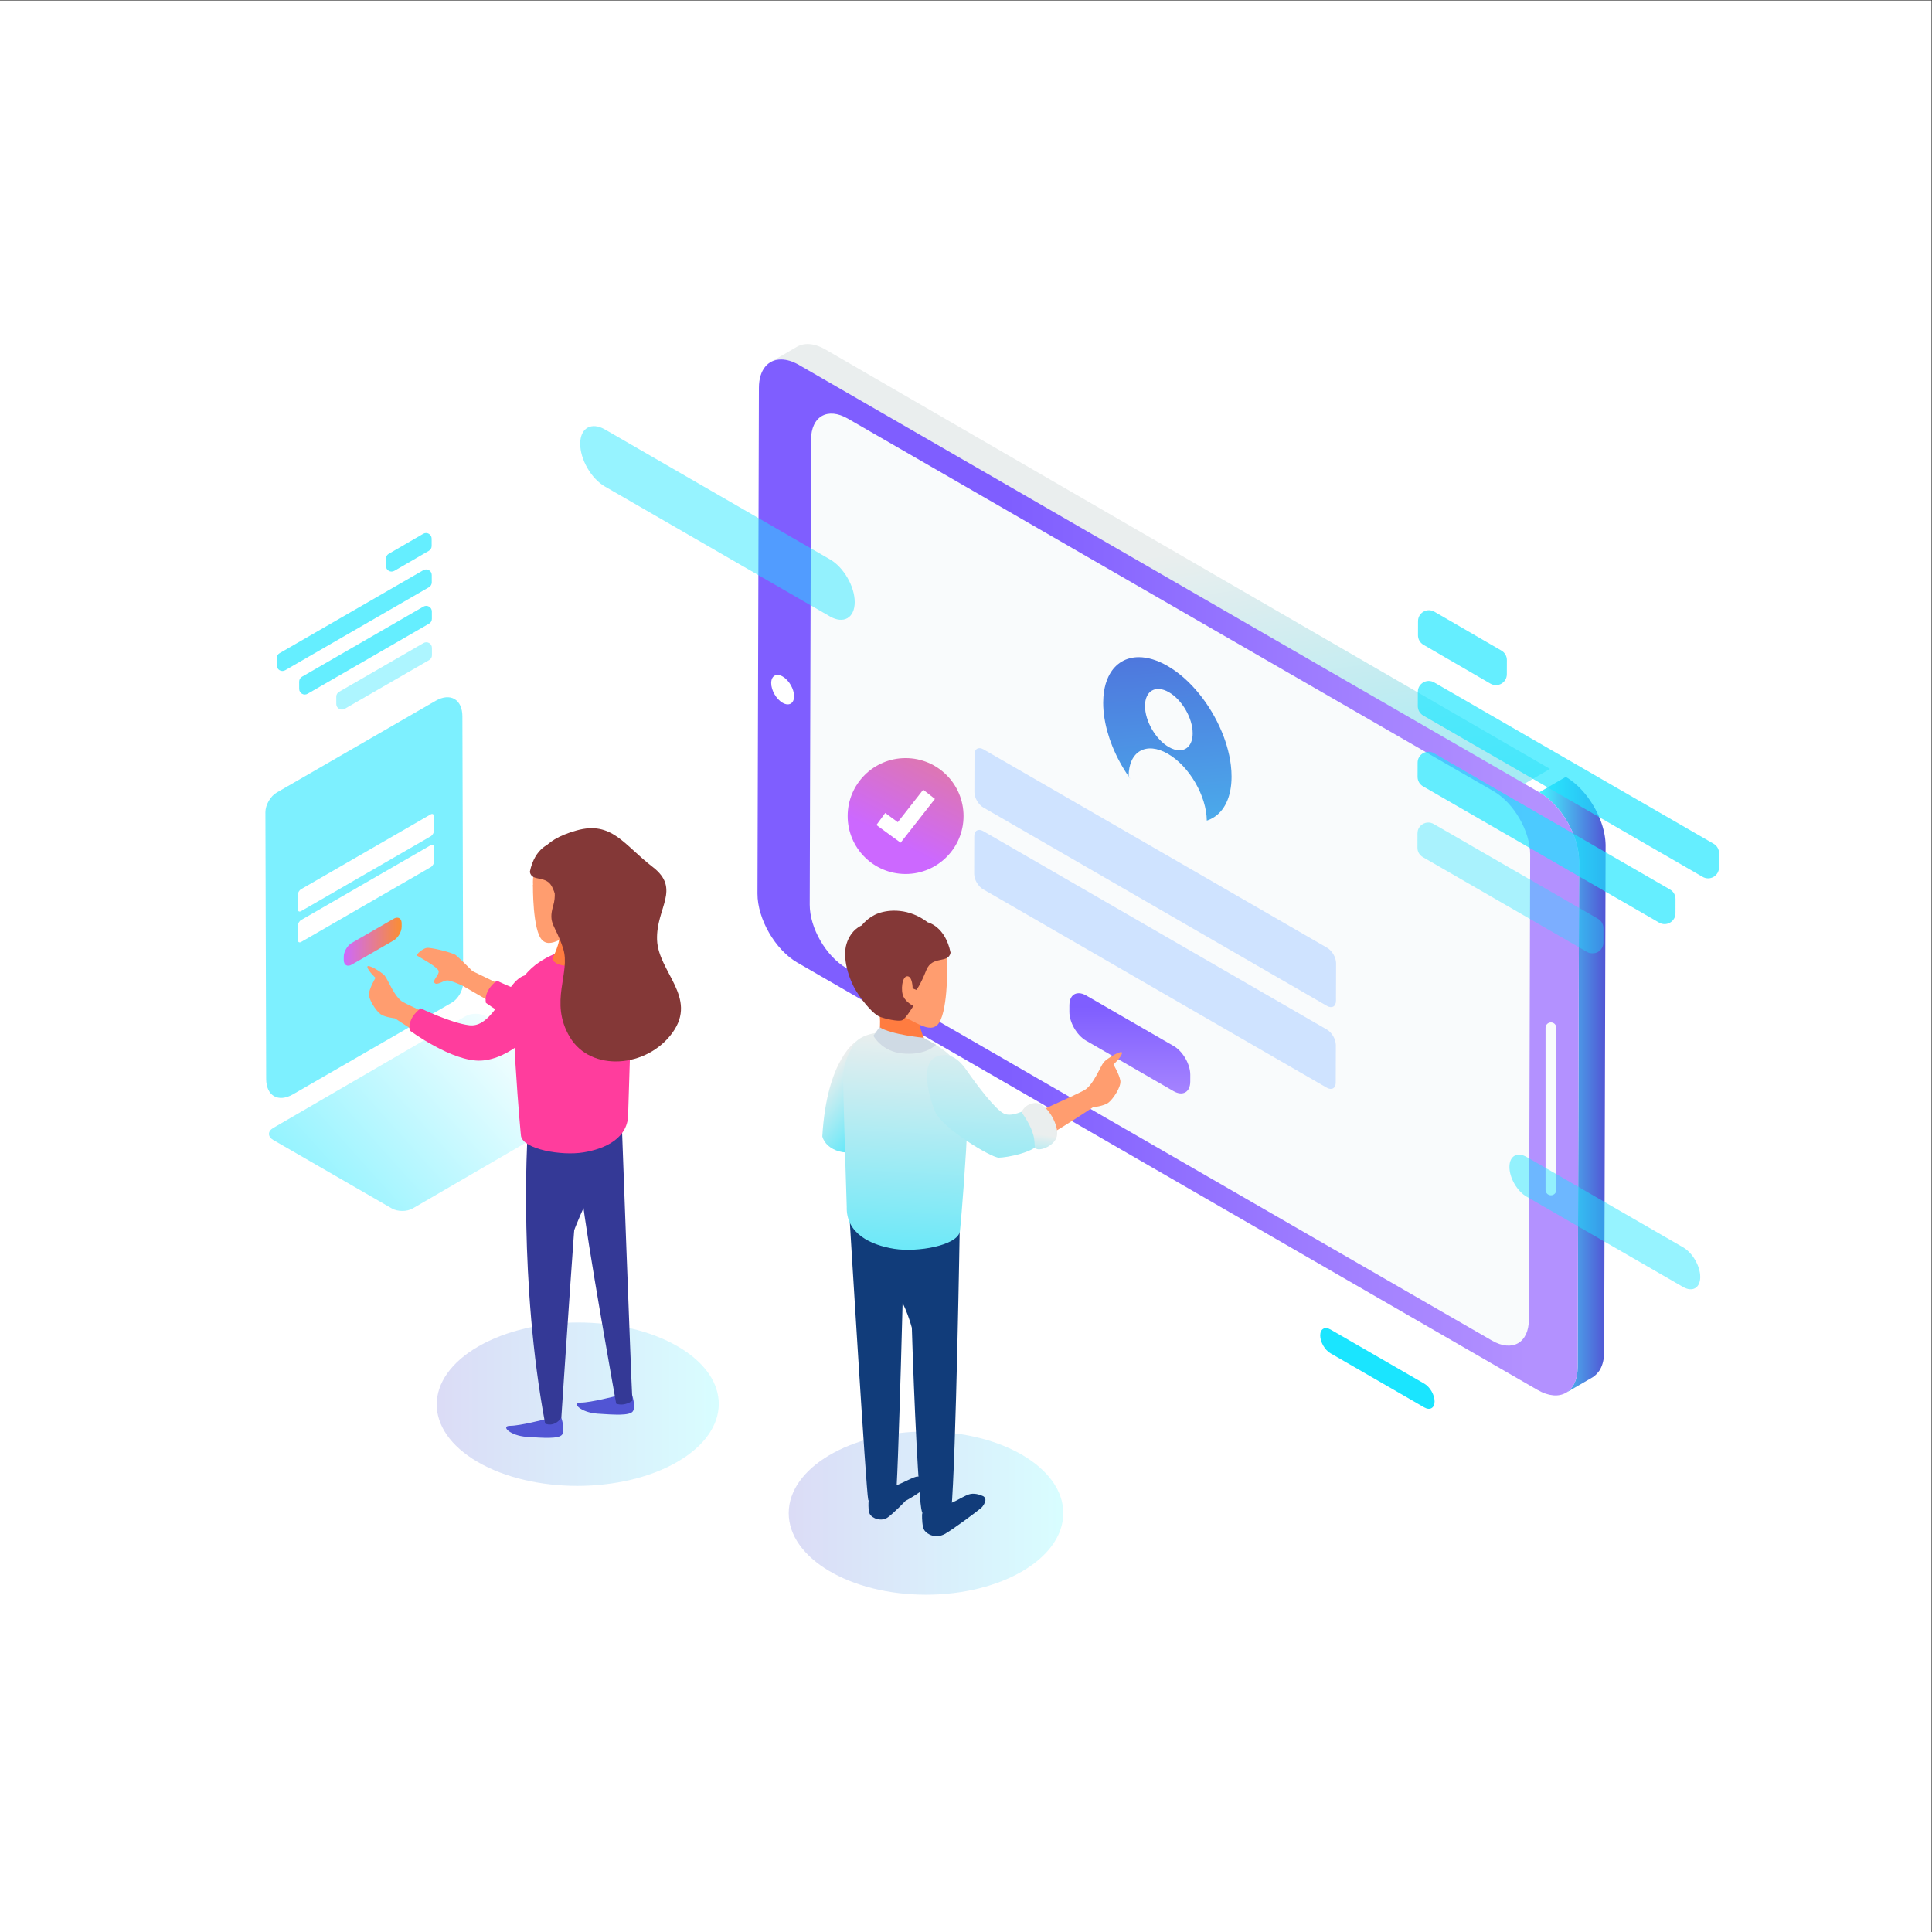 <?xml version="1.0" encoding="UTF-8" standalone="no"?>
<!-- Created with Inkscape (http://www.inkscape.org/) -->

<svg
   xmlns:dc="http://purl.org/dc/elements/1.1/"
   xmlns:cc="http://creativecommons.org/ns#"
   xmlns:rdf="http://www.w3.org/1999/02/22-rdf-syntax-ns#"
   xmlns:svg="http://www.w3.org/2000/svg"
   xmlns="http://www.w3.org/2000/svg"
   xmlns:sodipodi="http://sodipodi.sourceforge.net/DTD/sodipodi-0.dtd"
   xmlns:inkscape="http://www.inkscape.org/namespaces/inkscape"
   version="1.1"
   id="svg2"
   xml:space="preserve"
   width="666.667"
   height="666.667"
   viewBox="0 0 666.667 666.667"
   sodipodi:docname="login-illustration.ai.svg"
   inkscape:version="0.92.3 (2405546, 2018-03-11)"><rect x="0" y="0" width="666.667" height="666.667" fill="#333333" stroke="none"/><defs
     id="defs6"><clipPath
       clipPathUnits="userSpaceOnUse"
       id="clipPath20"><path
         d="M 0,500 H 500 V 0 H 0 Z"
         id="path18"
         inkscape:connector-curvature="0" /></clipPath><clipPath
       clipPathUnits="userSpaceOnUse"
       id="clipPath28"><path
         d="M 0,500 H 500 V 0 H 0 Z"
         id="path26"
         inkscape:connector-curvature="0" /></clipPath><clipPath
       clipPathUnits="userSpaceOnUse"
       id="clipPath32"><path
         d="m 366,472 c 49.477,-33.21 85.637,-62.276 134,-64.491 V 500 H 309.264 c 17.668,-5.879 36.98,-14.739 56.736,-28"
         id="path30"
         inkscape:connector-curvature="0" /></clipPath><linearGradient
       x1="0"
       y1="0"
       x2="1"
       y2="0"
       gradientUnits="userSpaceOnUse"
       gradientTransform="matrix(66.178,-254.855,-254.855,-66.178,404.798,499.36)"
       spreadMethod="pad"
       id="linearGradient42"><stop
         style="stop-opacity:1;stop-color:#1ae5ff"
         offset="0"
         id="stop34" /><stop
         style="stop-opacity:1;stop-color:#1ae5ff"
         offset="0.026"
         id="stop36" /><stop
         style="stop-opacity:1;stop-color:#eaeeee"
         offset="0.704"
         id="stop38" /><stop
         style="stop-opacity:1;stop-color:#eaeeee"
         offset="1"
         id="stop40" /></linearGradient><clipPath
       clipPathUnits="userSpaceOnUse"
       id="clipPath46"><path
         d="M 28.102,77.418 C 16.098,77.832 6.955,82.819 0,89.818 V 0 H 183.87 C 197.161,62.605 67.196,76.07 28.102,77.418"
         id="path44"
         inkscape:connector-curvature="0" /></clipPath><linearGradient
       x1="0"
       y1="0"
       x2="1"
       y2="0"
       gradientUnits="userSpaceOnUse"
       gradientTransform="matrix(64.102,-246.86,-246.86,-64.102,72.35,83.956)"
       spreadMethod="pad"
       id="linearGradient56"><stop
         style="stop-opacity:1;stop-color:#1ae5ff"
         offset="0"
         id="stop48" /><stop
         style="stop-opacity:1;stop-color:#1ae5ff"
         offset="0.026"
         id="stop50" /><stop
         style="stop-opacity:1;stop-color:#eaeeee"
         offset="0.704"
         id="stop52" /><stop
         style="stop-opacity:1;stop-color:#eaeeee"
         offset="1"
         id="stop54" /></linearGradient><clipPath
       clipPathUnits="userSpaceOnUse"
       id="clipPath88"><path
         d="M 0,500 H 500 V 0 H 0 Z"
         id="path86"
         inkscape:connector-curvature="0" /></clipPath><clipPath
       clipPathUnits="userSpaceOnUse"
       id="clipPath100"><path
         d="M 68.704,319.637 H 119.894 V 215.909 H 68.704 Z"
         id="path98"
         inkscape:connector-curvature="0" /></clipPath><clipPath
       clipPathUnits="userSpaceOnUse"
       id="clipPath124"><path
         d="m 101.893,262.284 -10.844,-6.261 c -1.144,-0.661 -2.068,-2.263 -2.063,-3.574 v 0 l 0.002,-0.841 c 0.003,-1.315 0.933,-1.844 2.077,-1.184 v 0 l 10.843,6.261 c 1.145,0.661 2.071,2.261 2.067,3.576 v 0 l -0.002,0.841 c -0.003,0.929 -0.471,1.466 -1.151,1.466 v 0 c -0.28,0 -0.596,-0.091 -0.929,-0.284"
         id="path122"
         inkscape:connector-curvature="0" /></clipPath><linearGradient
       x1="0"
       y1="0"
       x2="1"
       y2="0"
       gradientUnits="userSpaceOnUse"
       gradientTransform="matrix(14.99,0,0,-14.99,88.985,256.354)"
       spreadMethod="pad"
       id="linearGradient134"><stop
         style="stop-opacity:1;stop-color:#cc68ff"
         offset="0"
         id="stop130" /><stop
         style="stop-opacity:1;stop-color:#fb8e31"
         offset="1"
         id="stop132" /></linearGradient><clipPath
       clipPathUnits="userSpaceOnUse"
       id="clipPath144"><path
         d="m 208.485,411.04 c -0.203,-0.02 -0.402,-0.049 -0.596,-0.087 v 0 c -0.004,-10e-4 -0.01,-0.003 -0.014,-0.004 v 0 c -0.007,-0.001 -0.012,-0.004 -0.018,-0.005 v 0 c -0.238,-0.049 -0.468,-0.111 -0.69,-0.189 v 0 c -0.293,-0.105 -0.572,-0.234 -0.838,-0.387 v 0 l -6.86,-3.987 c 0.466,0.27 0.978,0.462 1.525,0.576 v 0 c 0.007,0.001 0.015,0.004 0.021,0.006 v 0 c 0.546,0.111 1.13,0.14 1.742,0.088 v 0 c 0.016,-10e-4 0.032,-0.004 0.048,-0.004 v 0 c 0.61,-0.057 1.249,-0.194 1.912,-0.418 v 0 c 0.01,-0.004 0.019,-0.006 0.029,-0.01 v 0 c 0.675,-0.231 1.372,-0.549 2.087,-0.961 v 0 l 187.544,-108.565 6.86,3.987 -187.544,108.565 c -0.11,0.063 -0.22,0.124 -0.33,0.183 v 0 c -0.142,0.078 -0.284,0.151 -0.424,0.22 v 0 c -0.14,0.07 -0.281,0.136 -0.419,0.198 v 0 c -0.14,0.062 -0.278,0.122 -0.415,0.176 v 0 c -0.141,0.056 -0.28,0.108 -0.418,0.158 v 0 c -0.027,0.009 -0.053,0.017 -0.08,0.025 v 0 c -0.011,0.004 -0.021,0.007 -0.031,0.011 v 0 c -0.101,0.034 -0.203,0.068 -0.304,0.099 v 0 c -0.143,0.043 -0.286,0.083 -0.427,0.118 v 0 c -0.143,0.036 -0.285,0.067 -0.425,0.094 v 0 c -0.152,0.03 -0.303,0.055 -0.453,0.075 v 0 c -0.102,0.014 -0.203,0.022 -0.303,0.031 v 0 c -0.015,10e-4 -0.031,0.003 -0.046,0.004 v 0 c -0.037,0.004 -0.074,0.009 -0.111,0.012 v 0 c -0.163,0.011 -0.326,0.016 -0.486,0.016 v 0 c -0.181,-10e-4 -0.361,-0.009 -0.536,-0.025"
         id="path142"
         inkscape:connector-curvature="0" /></clipPath><linearGradient
       x1="0"
       y1="0"
       x2="1"
       y2="0"
       gradientUnits="userSpaceOnUse"
       gradientTransform="matrix(-42.11,312.952,-312.952,-42.11,329.641,136.068)"
       spreadMethod="pad"
       id="linearGradient158"><stop
         style="stop-opacity:1;stop-color:#1ae5ff"
         offset="0"
         id="stop150" /><stop
         style="stop-opacity:1;stop-color:#1ae5ff"
         offset="0.026"
         id="stop152" /><stop
         style="stop-opacity:1;stop-color:#eaeeee"
         offset="0.704"
         id="stop154" /><stop
         style="stop-opacity:1;stop-color:#eaeeee"
         offset="1"
         id="stop156" /></linearGradient><clipPath
       clipPathUnits="userSpaceOnUse"
       id="clipPath168"><path
         d="m 398.456,295.024 c 0.706,-0.408 1.394,-0.889 2.06,-1.429 v 0 c 0.017,-0.013 0.034,-0.027 0.052,-0.041 v 0 c 0.657,-0.537 1.292,-1.131 1.897,-1.774 v 0 c 0.01,-0.011 0.02,-0.021 0.029,-0.031 v 0 c 1.22,-1.301 2.318,-2.794 3.242,-4.388 v 0 c 0.022,-0.038 0.043,-0.077 0.065,-0.115 v 0 c 0.447,-0.782 0.856,-1.586 1.215,-2.404 v 0 c 0.004,-0.01 0.007,-0.019 0.013,-0.03 v 0 c 0.363,-0.837 0.678,-1.686 0.936,-2.538 v 0 c 0.003,-0.012 0.007,-0.022 0.009,-0.034 v 0 c 0.256,-0.854 0.457,-1.71 0.592,-2.555 v 0 c 0,-0.004 0.001,-0.007 0.001,-0.01 v 0 c 0.135,-0.852 0.206,-1.695 0.202,-2.515 v 0 l -0.371,-130.929 c -0.001,-0.804 -0.076,-1.545 -0.21,-2.228 v 0 c -0.005,-0.021 -0.009,-0.043 -0.013,-0.063 v 0 c -0.137,-0.671 -0.333,-1.279 -0.584,-1.823 v 0 c -0.006,-0.011 -0.01,-0.023 -0.015,-0.034 v 0 c -0.214,-0.457 -0.489,-0.839 -0.776,-1.202 v 0 c -0.096,-0.119 -0.185,-0.246 -0.288,-0.356 v 0 c -0.342,-0.364 -0.712,-0.688 -1.131,-0.932 v 0 l 6.86,3.987 c 0.419,0.244 0.79,0.568 1.131,0.933 v 0 c 0.102,0.108 0.192,0.234 0.287,0.355 v 0 c 0.123,0.154 0.263,0.288 0.373,0.461 v 0 c 0.142,0.222 0.271,0.458 0.391,0.708 v 0 c 0.004,0.011 0.009,0.022 0.013,0.033 v 0 c 0.005,0.01 0.009,0.022 0.014,0.032 v 0 c 0.078,0.169 0.152,0.341 0.221,0.523 v 0 c 0.065,0.176 0.126,0.358 0.18,0.545 v 0 c 0.052,0.172 0.098,0.347 0.138,0.529 v 0 c 0.017,0.074 0.031,0.151 0.046,0.227 v 0 c 0.004,0.021 0.008,0.043 0.013,0.064 v 0 c 0.013,0.072 0.03,0.142 0.043,0.215 v 0 c 0.028,0.162 0.053,0.327 0.074,0.495 v 0 c 0.02,0.164 0.037,0.329 0.052,0.499 v 0 c 0.012,0.16 0.022,0.323 0.03,0.488 v 0 c 0.007,0.166 0.011,0.332 0.012,0.501 v 0 0.031 l 0.371,130.928 c 10e-4,0.155 -0.002,0.311 -0.007,0.468 v 0 c -0.005,0.166 -0.013,0.332 -0.024,0.501 v 0 c -0.01,0.166 -0.023,0.335 -0.039,0.504 v 0 c -0.017,0.167 -0.035,0.337 -0.056,0.506 v 0 c -0.023,0.173 -0.047,0.347 -0.074,0.521 v 0 l -0.004,0.014 c 0,0.004 0,0.007 -10e-4,0.011 v 0 c -0.025,0.165 -0.055,0.332 -0.086,0.498 v 0 c -0.033,0.18 -0.071,0.36 -0.11,0.54 v 0 c -0.039,0.181 -0.081,0.36 -0.126,0.542 v 0 c -0.046,0.183 -0.093,0.367 -0.144,0.549 v 0 c -0.04,0.142 -0.082,0.284 -0.124,0.426 v 0 c -0.004,0.011 -0.007,0.022 -0.011,0.033 v 0 c -0.009,0.029 -0.017,0.059 -0.025,0.088 v 0 c -0.055,0.179 -0.111,0.357 -0.171,0.535 v 0 c -0.06,0.176 -0.121,0.352 -0.184,0.527 v 0 c -0.061,0.169 -0.125,0.338 -0.19,0.506 v 0 c -0.066,0.168 -0.133,0.335 -0.203,0.502 v 0 c -0.053,0.129 -0.109,0.256 -0.164,0.384 v 0 c -0.003,0.009 -0.006,0.016 -0.01,0.024 v 0 c -0.013,0.03 -0.025,0.059 -0.037,0.087 v 0 c -0.074,0.168 -0.151,0.334 -0.229,0.501 v 0 c -0.084,0.183 -0.173,0.363 -0.263,0.543 v 0 c -0.103,0.208 -0.21,0.414 -0.32,0.62 v 0 c -0.118,0.22 -0.243,0.438 -0.368,0.656 v 0 c -0.022,0.038 -0.042,0.076 -0.064,0.115 v 0 c -0.027,0.045 -0.051,0.092 -0.077,0.137 v 0 c -0.244,0.415 -0.501,0.823 -0.767,1.222 v 0 c -0.212,0.317 -0.43,0.628 -0.655,0.933 v 0 c -0.151,0.205 -0.304,0.405 -0.46,0.603 v 0 c -0.131,0.167 -0.264,0.331 -0.399,0.493 v 0 c -0.131,0.159 -0.265,0.315 -0.399,0.468 v 0 c -0.133,0.151 -0.267,0.3 -0.403,0.446 v 0 c -0.027,0.029 -0.054,0.057 -0.082,0.086 v 0 c -0.01,0.01 -0.019,0.02 -0.029,0.031 v 0 c -0.103,0.11 -0.206,0.22 -0.311,0.327 v 0 c -0.144,0.146 -0.29,0.289 -0.436,0.43 v 0 c -0.15,0.144 -0.302,0.285 -0.455,0.423 v 0 c -0.152,0.138 -0.306,0.271 -0.461,0.401 v 0 c -0.077,0.066 -0.155,0.128 -0.233,0.191 v 0 c -0.018,0.014 -0.036,0.03 -0.053,0.044 v 0 c -0.058,0.047 -0.116,0.096 -0.174,0.142 v 0 c -0.15,0.118 -0.303,0.234 -0.455,0.347 v 0 c -0.149,0.109 -0.299,0.216 -0.45,0.319 v 0 c -0.146,0.1 -0.293,0.198 -0.44,0.292 v 0 c -0.146,0.092 -0.292,0.182 -0.439,0.268 v 0 c -0.033,0.02 -0.067,0.04 -0.101,0.06 v 0 z"
         id="path166"
         inkscape:connector-curvature="0" /></clipPath><linearGradient
       x1="0"
       y1="0"
       x2="1"
       y2="0"
       gradientUnits="userSpaceOnUse"
       gradientTransform="matrix(-17.174,0,0,-17.174,415.63,219.302)"
       spreadMethod="pad"
       id="linearGradient178"><stop
         style="stop-opacity:1;stop-color:#5155d4"
         offset="0"
         id="stop174" /><stop
         style="stop-opacity:1;stop-color:#45f7ff"
         offset="1"
         id="stop176" /></linearGradient><clipPath
       clipPathUnits="userSpaceOnUse"
       id="clipPath188"><path
         d="m 196.452,399.742 -0.371,-130.928 c -0.019,-6.57 4.596,-14.563 10.313,-17.864 v 0 L 398.018,140.316 c 5.718,-3.302 10.361,-0.654 10.38,5.915 v 0 l 0.371,130.929 c 0.019,6.57 -4.595,14.563 -10.313,17.864 v 0 L 206.833,405.658 c -1.67,0.964 -3.248,1.42 -4.646,1.42 v 0 c -3.39,0 -5.722,-2.685 -5.735,-7.336"
         id="path186"
         inkscape:connector-curvature="0" /></clipPath><linearGradient
       x1="0"
       y1="0"
       x2="1"
       y2="0"
       gradientUnits="userSpaceOnUse"
       gradientTransform="matrix(212.689,0,0,-212.689,196.081,272.987)"
       spreadMethod="pad"
       id="linearGradient202"><stop
         style="stop-opacity:1;stop-color:#7f5eff"
         offset="0"
         id="stop194" /><stop
         style="stop-opacity:1;stop-color:#7f5eff"
         offset="0.303"
         id="stop196" /><stop
         style="stop-opacity:1;stop-color:#b391ff"
         offset="0.94"
         id="stop198" /><stop
         style="stop-opacity:1;stop-color:#b391ff"
         offset="1"
         id="stop200" /></linearGradient><clipPath
       clipPathUnits="userSpaceOnUse"
       id="clipPath212"><path
         d="M 0,500 H 500 V 0 H 0 Z"
         id="path210"
         inkscape:connector-curvature="0" /></clipPath><clipPath
       clipPathUnits="userSpaceOnUse"
       id="clipPath232"><path
         d="m 287.239,325.563 c -0.118,-0.211 -0.23,-0.429 -0.336,-0.653 v 0 c -0.529,-1.124 -0.912,-2.422 -1.127,-3.88 v 0 c -0.128,-0.875 -0.196,-1.808 -0.199,-2.796 v 0 c -10e-4,-0.295 0.006,-0.592 0.016,-0.89 v 0 c 0.003,-0.062 0.005,-0.124 0.008,-0.185 v 0 c 0.012,-0.291 0.03,-0.582 0.054,-0.875 v 0 c 0.003,-0.051 0.008,-0.101 0.013,-0.152 v 0 c 0.023,-0.28 0.051,-0.561 0.095,-0.945 v 0 c 0.037,-0.299 0.081,-0.599 0.127,-0.901 v 0 c 0.01,-0.065 0.021,-0.129 0.031,-0.194 v 0 c 0.049,-0.301 0.102,-0.603 0.182,-1.005 v 0 c 0.056,-0.287 0.118,-0.573 0.182,-0.858 v 0 c 0.013,-0.054 0.025,-0.108 0.037,-0.161 v 0 c 0.071,-0.302 0.146,-0.603 0.224,-0.905 v 0 l 0.051,-0.184 c 0.167,-0.622 0.355,-1.244 0.561,-1.865 v 0 c 0.02,-0.06 0.04,-0.122 0.061,-0.182 v 0 c 0.102,-0.303 0.209,-0.606 0.32,-0.909 v 0 c 0.017,-0.048 0.036,-0.095 0.054,-0.143 v 0 c 0.106,-0.287 0.216,-0.573 0.373,-0.965 v 0 c 0.122,-0.302 0.249,-0.603 0.38,-0.903 v 0 c 0.026,-0.062 0.054,-0.124 0.081,-0.186 v 0 c 0.132,-0.301 0.267,-0.602 0.447,-0.982 v 0 c 0.134,-0.282 0.271,-0.563 0.411,-0.843 v 0 c 0.027,-0.053 0.053,-0.106 0.08,-0.16 v 0 c 0.148,-0.291 0.3,-0.581 0.456,-0.869 v 0 c 0.028,-0.056 0.06,-0.111 0.09,-0.167 v 0 c 0.156,-0.288 0.316,-0.575 0.497,-0.888 v 0 c 0.166,-0.289 0.338,-0.575 0.512,-0.86 v 0 c 0.036,-0.059 0.072,-0.119 0.109,-0.177 v 0 c 0.17,-0.277 0.344,-0.552 0.522,-0.825 v 0 c 0.03,-0.045 0.061,-0.091 0.09,-0.137 v 0 c 0.168,-0.255 0.338,-0.508 0.587,-0.87 v 0 c 0.13,-0.185 0.262,-0.368 0.394,-0.55 v 0 c -0.298,0.454 -0.452,0.71 -0.459,0.724 v 0 c 0.017,6.415 4.562,9.005 10.153,5.777 v 0 c 5.536,-3.197 10.021,-10.911 10.079,-17.296 v 0 c 0.093,0.03 0.188,0.057 0.336,0.11 v 0 c 0.18,0.067 0.356,0.142 0.528,0.22 v 0 c 0.035,0.016 0.072,0.032 0.106,0.049 v 0 c 0.168,0.079 0.334,0.164 0.496,0.255 v 0 c 0.03,0.018 0.062,0.037 0.093,0.054 v 0 c 0.166,0.098 0.33,0.198 0.521,0.331 v 0 c 0.156,0.107 0.306,0.219 0.454,0.337 v 0 c 0.023,0.018 0.047,0.036 0.069,0.055 v 0 c 0.148,0.121 0.291,0.248 0.43,0.38 v 0 c 0.028,0.024 0.054,0.049 0.08,0.076 v 0 c 0.14,0.134 0.276,0.274 0.407,0.42 v 0 c 0.019,0.022 0.039,0.044 0.058,0.066 v 0 c 0.136,0.154 0.268,0.312 0.4,0.483 v 0 c 0.127,0.166 0.248,0.34 0.367,0.518 v 0 c 0.018,0.027 0.036,0.053 0.054,0.081 v 0 c 0.111,0.171 0.218,0.349 0.321,0.531 v 0 c 0.02,0.035 0.04,0.071 0.058,0.107 v 0 c 0.102,0.186 0.201,0.376 0.33,0.65 v 0 c 0.09,0.194 0.176,0.393 0.282,0.657 v 0 c 0.083,0.212 0.161,0.43 0.234,0.653 v 0 c 0.013,0.039 0.027,0.078 0.039,0.119 v 0 c 0.071,0.22 0.136,0.445 0.197,0.675 v 0 c 0.01,0.04 0.021,0.081 0.031,0.122 v 0 c 0.061,0.237 0.119,0.479 0.181,0.793 v 0 c 0.047,0.243 0.091,0.489 0.143,0.838 v 0 c 0.038,0.255 0.068,0.517 0.096,0.783 v 0 c 0.005,0.051 0.01,0.102 0.015,0.154 v 0 c 0.024,0.265 0.044,0.535 0.058,0.81 v 0 c 0.002,0.045 0.003,0.089 0.005,0.134 v 0 c 0.013,0.29 0.022,0.584 0.023,0.884 v 0 c 0.003,0.989 -0.06,1.997 -0.184,3.018 v 0 c -0.205,1.7 -0.58,3.435 -1.101,5.166 v 0 c -0.21,0.693 -0.442,1.384 -0.696,2.073 v 0 c -0.173,0.468 -0.359,0.934 -0.553,1.397 v 0 c -2.928,7.055 -8.113,13.611 -14.031,17.028 v 0 c -2.678,1.547 -5.21,2.279 -7.454,2.279 v 0 c -3.281,0 -5.945,-1.566 -7.549,-4.446 m 15.312,-18.812 c -3.405,1.966 -6.162,6.743 -6.151,10.655 v 0 c 0.011,3.92 2.786,5.493 6.191,3.528 v 0 c 3.411,-1.97 6.162,-6.733 6.15,-10.654 v 0 c -0.007,-2.771 -1.398,-4.375 -3.422,-4.375 v 0 c -0.833,0 -1.773,0.272 -2.768,0.846"
         id="path230"
         inkscape:connector-curvature="0" /></clipPath><linearGradient
       x1="0"
       y1="0"
       x2="1"
       y2="0"
       gradientUnits="userSpaceOnUse"
       gradientTransform="matrix(10.894,-138.657,-138.657,-10.894,298.174,359.782)"
       spreadMethod="pad"
       id="linearGradient242"><stop
         style="stop-opacity:1;stop-color:#5155d4"
         offset="0"
         id="stop238" /><stop
         style="stop-opacity:1;stop-color:#45f7ff"
         offset="1"
         id="stop240" /></linearGradient><clipPath
       clipPathUnits="userSpaceOnUse"
       id="clipPath252"><path
         d="M 0,500 H 500 V 0 H 0 Z"
         id="path250"
         inkscape:connector-curvature="0" /></clipPath><clipPath
       clipPathUnits="userSpaceOnUse"
       id="clipPath268"><path
         d="m 276.826,239.966 -0.005,-1.756 c -0.007,-2.746 1.926,-6.087 4.316,-7.467 v 0 l 22.641,-13.072 c 2.389,-1.38 4.33,-0.274 4.337,2.472 v 0 l 0.005,1.756 c 0.008,2.737 -1.92,6.084 -4.31,7.463 v 0 l -22.64,13.072 c -0.698,0.403 -1.357,0.593 -1.942,0.593 v 0 c -1.419,0 -2.396,-1.122 -2.402,-3.061"
         id="path266"
         inkscape:connector-curvature="0" /></clipPath><linearGradient
       x1="0"
       y1="0"
       x2="1"
       y2="0"
       gradientUnits="userSpaceOnUse"
       gradientTransform="matrix(0,-48.331,-48.331,0,292.471,254.224)"
       spreadMethod="pad"
       id="linearGradient282"><stop
         style="stop-opacity:1;stop-color:#7f5eff"
         offset="0"
         id="stop274" /><stop
         style="stop-opacity:1;stop-color:#7f5eff"
         offset="0.303"
         id="stop276" /><stop
         style="stop-opacity:1;stop-color:#b391ff"
         offset="0.94"
         id="stop278" /><stop
         style="stop-opacity:1;stop-color:#b391ff"
         offset="1"
         id="stop280" /></linearGradient><clipPath
       clipPathUnits="userSpaceOnUse"
       id="clipPath292"><path
         d="m 212.865,205.951 c 0.983,-3.734 6.878,-5.697 11.396,-2.751 v 0 c 4.519,2.948 -0.165,23.973 -2.538,27.411 v 0 c 0,0 -7.678,-4.424 -8.858,-24.66"
         id="path290"
         inkscape:connector-curvature="0" /></clipPath><linearGradient
       x1="0"
       y1="0"
       x2="1"
       y2="0"
       gradientUnits="userSpaceOnUse"
       gradientTransform="matrix(-29.078,25.345,-25.345,-29.078,234.031,203.163)"
       spreadMethod="pad"
       id="linearGradient306"><stop
         style="stop-opacity:1;stop-color:#1ae5ff"
         offset="0"
         id="stop298" /><stop
         style="stop-opacity:1;stop-color:#1ae5ff"
         offset="0.026"
         id="stop300" /><stop
         style="stop-opacity:1;stop-color:#eaeeee"
         offset="0.704"
         id="stop302" /><stop
         style="stop-opacity:1;stop-color:#eaeeee"
         offset="1"
         id="stop304" /></linearGradient><clipPath
       clipPathUnits="userSpaceOnUse"
       id="clipPath316"><path
         d="M 0,500 H 500 V 0 H 0 Z"
         id="path314"
         inkscape:connector-curvature="0" /></clipPath><clipPath
       clipPathUnits="userSpaceOnUse"
       id="clipPath328"><path
         d="m 204.17,129.552 h 71.079 V 87.317 H 204.17 Z"
         id="path326"
         inkscape:connector-curvature="0" /></clipPath><clipPath
       clipPathUnits="userSpaceOnUse"
       id="clipPath332"><path
         d="m 275.249,108.435 c 0,-11.664 -15.912,-21.118 -35.54,-21.118 -19.627,0 -35.539,9.454 -35.539,21.118 0,11.663 15.912,21.117 35.539,21.117 19.628,0 35.54,-9.454 35.54,-21.117"
         id="path330"
         inkscape:connector-curvature="0" /></clipPath><linearGradient
       x1="0"
       y1="0"
       x2="1"
       y2="0"
       gradientUnits="userSpaceOnUse"
       gradientTransform="matrix(71.078,0,0,-71.078,204.17,108.435)"
       spreadMethod="pad"
       id="linearGradient338"><stop
         style="stop-opacity:1;stop-color:#5155d4"
         offset="0"
         id="stop334" /><stop
         style="stop-opacity:1;stop-color:#45f7ff"
         offset="1"
         id="stop336" /></linearGradient><clipPath
       clipPathUnits="userSpaceOnUse"
       id="clipPath376"><path
         d="m 221.723,230.611 c 0,0 -3.448,-4.058 -3.448,-9.537 v 0 c 0,-5.48 0.914,-33.336 0.914,-33.336 v 0 c -0.214,-6.971 6.261,-9.921 12.274,-10.883 v 0 c 6.013,-0.962 16.294,0.842 17.016,4.45 v 0 c 0,0 0.696,6.51 1.61,21.123 v 0 c 0.913,14.612 -1.827,21.614 -1.827,21.614 v 0 c -3.968,6.374 -12.59,8.252 -12.59,8.252 v 0 c -2.323,0.475 -4.298,0.66 -5.967,0.66 v 0 c -5.931,0 -7.982,-2.343 -7.982,-2.343"
         id="path374"
         inkscape:connector-curvature="0" /></clipPath><linearGradient
       x1="0"
       y1="0"
       x2="1"
       y2="0"
       gradientUnits="userSpaceOnUse"
       gradientTransform="matrix(6.549,136.745,-136.745,6.549,230.573,136.436)"
       spreadMethod="pad"
       id="linearGradient390"><stop
         style="stop-opacity:1;stop-color:#1ae5ff"
         offset="0"
         id="stop382" /><stop
         style="stop-opacity:1;stop-color:#1ae5ff"
         offset="0.026"
         id="stop384" /><stop
         style="stop-opacity:1;stop-color:#eaeeee"
         offset="0.704"
         id="stop386" /><stop
         style="stop-opacity:1;stop-color:#eaeeee"
         offset="1"
         id="stop388" /></linearGradient><clipPath
       clipPathUnits="userSpaceOnUse"
       id="clipPath400"><path
         d="M 0,500 H 500 V 0 H 0 Z"
         id="path398"
         inkscape:connector-curvature="0" /></clipPath><clipPath
       clipPathUnits="userSpaceOnUse"
       id="clipPath420"><path
         d="m 244.203,226.974 c -6.68,-0.197 -3.929,-10.217 -2.161,-14.54 v 0 c 1.769,-4.322 14.539,-11.984 16.504,-11.984 v 0 c 1.964,0 9.627,1.375 10.806,4.126 v 0 c 1.178,2.75 -1.966,8.252 -3.144,8.252 v 0 c -1.179,0 -4.126,-1.964 -6.287,-0.982 v 0 c -2.161,0.982 -6.68,6.876 -9.824,11.395 v 0 c -2.332,3.353 -4.448,3.785 -5.385,3.785 v 0 c -0.325,0 -0.509,-0.052 -0.509,-0.052"
         id="path418"
         inkscape:connector-curvature="0" /></clipPath><linearGradient
       x1="0"
       y1="0"
       x2="1"
       y2="0"
       gradientUnits="userSpaceOnUse"
       gradientTransform="matrix(6.549,136.745,-136.745,6.549,251.191,138.896)"
       spreadMethod="pad"
       id="linearGradient434"><stop
         style="stop-opacity:1;stop-color:#1ae5ff"
         offset="0"
         id="stop426" /><stop
         style="stop-opacity:1;stop-color:#1ae5ff"
         offset="0.026"
         id="stop428" /><stop
         style="stop-opacity:1;stop-color:#eaeeee"
         offset="0.704"
         id="stop430" /><stop
         style="stop-opacity:1;stop-color:#eaeeee"
         offset="1"
         id="stop432" /></linearGradient><clipPath
       clipPathUnits="userSpaceOnUse"
       id="clipPath444"><path
         d="m 267.977,214.596 c -2.752,-0.196 -3.537,-2.358 -3.537,-2.358 v 0 c 4.715,-6.68 2.75,-8.645 3.733,-9.43 v 0 c 0.982,-0.787 5.305,0.785 5.501,3.733 v 0 c 0.193,2.893 -2.834,8.06 -5.548,8.06 v 0 c -0.05,0 -0.1,-0.001 -0.149,-0.005"
         id="path442"
         inkscape:connector-curvature="0" /></clipPath><linearGradient
       x1="0"
       y1="0"
       x2="1"
       y2="0"
       gradientUnits="userSpaceOnUse"
       gradientTransform="matrix(3.406,25.934,-25.934,3.406,266.286,188.261)"
       spreadMethod="pad"
       id="linearGradient458"><stop
         style="stop-opacity:1;stop-color:#1ae5ff"
         offset="0"
         id="stop450" /><stop
         style="stop-opacity:1;stop-color:#1ae5ff"
         offset="0.026"
         id="stop452" /><stop
         style="stop-opacity:1;stop-color:#eaeeee"
         offset="0.704"
         id="stop454" /><stop
         style="stop-opacity:1;stop-color:#eaeeee"
         offset="1"
         id="stop456" /></linearGradient><clipPath
       clipPathUnits="userSpaceOnUse"
       id="clipPath468"><path
         d="M 0,500 H 500 V 0 H 0 Z"
         id="path466"
         inkscape:connector-curvature="0" /></clipPath><clipPath
       clipPathUnits="userSpaceOnUse"
       id="clipPath484"><path
         d="M 366.909,342.166 H 445 v -88.848 h -78.091 z"
         id="path482"
         inkscape:connector-curvature="0" /></clipPath><clipPath
       clipPathUnits="userSpaceOnUse"
       id="clipPath488"><path
         d="m 366.909,287.199 h 48.164 v -33.881 h -48.164 z"
         id="path486"
         inkscape:connector-curvature="0" /></clipPath><clipPath
       clipPathUnits="userSpaceOnUse"
       id="clipPath524"><path
         d="M 71.647,362.144 H 111.825 V 316.433 H 71.647 Z"
         id="path522"
         inkscape:connector-curvature="0" /></clipPath><clipPath
       clipPathUnits="userSpaceOnUse"
       id="clipPath528"><path
         d="m 87.045,333.865 h 24.78 v -17.432 h -24.78 z"
         id="path526"
         inkscape:connector-curvature="0" /></clipPath><clipPath
       clipPathUnits="userSpaceOnUse"
       id="clipPath564"><path
         d="m 219.428,288.879 c 0,-8.284 6.716,-15 15,-15 v 0 c 8.284,0 15,6.716 15,15 v 0 c 0,8.285 -6.716,15.001 -15,15.001 v 0 c -8.284,0 -15,-6.716 -15,-15.001"
         id="path562"
         inkscape:connector-curvature="0" /></clipPath><linearGradient
       x1="0"
       y1="0"
       x2="1"
       y2="0"
       gradientUnits="userSpaceOnUse"
       gradientTransform="matrix(27.657,52.721,52.721,-27.657,231.117,282.568)"
       spreadMethod="pad"
       id="linearGradient574"><stop
         style="stop-opacity:1;stop-color:#cc68ff"
         offset="0"
         id="stop570" /><stop
         style="stop-opacity:1;stop-color:#fb8e31"
         offset="1"
         id="stop572" /></linearGradient><clipPath
       clipPathUnits="userSpaceOnUse"
       id="clipPath584"><path
         d="M 0,500 H 500 V 0 H 0 Z"
         id="path582"
         inkscape:connector-curvature="0" /></clipPath><clipPath
       clipPathUnits="userSpaceOnUse"
       id="clipPath596"><path
         d="m 150.191,389.818 h 71.065 v -50.136 h -71.065 z"
         id="path594"
         inkscape:connector-curvature="0" /></clipPath><clipPath
       clipPathUnits="userSpaceOnUse"
       id="clipPath612"><path
         d="m 390.735,201.224 h 49.394 v -34.847 h -49.394 z"
         id="path610"
         inkscape:connector-curvature="0" /></clipPath><clipPath
       clipPathUnits="userSpaceOnUse"
       id="clipPath628"><path
         d="M 120.481,237.053 70.736,208.145 c -1.488,-0.866 -1.477,-2.265 0.017,-3.129 v 0 l 30.681,-17.713 c 1.497,-0.864 3.911,-0.864 5.399,0 v 0 l 49.745,28.91 c 1.486,0.863 1.481,2.263 -0.017,3.127 v 0 l -30.68,17.714 c -0.748,0.431 -1.726,0.647 -2.703,0.647 v 0 c -0.977,0 -1.954,-0.216 -2.697,-0.648"
         id="path626"
         inkscape:connector-curvature="0" /></clipPath><linearGradient
       x1="0"
       y1="0"
       x2="1"
       y2="0"
       gradientUnits="userSpaceOnUse"
       gradientTransform="matrix(54.69,49.182,49.182,-54.69,84.563,186.014)"
       spreadMethod="pad"
       id="linearGradient640"><stop
         style="stop-opacity:1;stop-color:#92f3ff"
         offset="0"
         id="stop634" /><stop
         style="stop-opacity:1;stop-color:#92f3ff"
         offset="0.008"
         id="stop636" /><stop
         style="stop-opacity:1;stop-color:#ffffff"
         offset="1"
         id="stop638" /></linearGradient><clipPath
       clipPathUnits="userSpaceOnUse"
       id="clipPath650"><path
         d="M 0,500 H 500 V 0 H 0 Z"
         id="path648"
         inkscape:connector-curvature="0" /></clipPath><clipPath
       clipPathUnits="userSpaceOnUse"
       id="clipPath658"><path
         d="m 113.052,157.776 h 73.013 v -42.292 h -73.013 z"
         id="path656"
         inkscape:connector-curvature="0" /></clipPath><clipPath
       clipPathUnits="userSpaceOnUse"
       id="clipPath662"><path
         d="m 123.829,151.581 c -14.301,-8.256 -14.381,-21.645 -0.169,-29.904 14.208,-8.257 37.328,-8.257 51.629,0 14.305,8.259 14.375,21.648 0.168,29.904 -14.213,8.26 -37.323,8.26 -51.628,0"
         id="path660"
         inkscape:connector-curvature="0" /></clipPath><linearGradient
       x1="0"
       y1="0"
       x2="1"
       y2="0"
       gradientUnits="userSpaceOnUse"
       gradientTransform="matrix(73.013,0,0,-73.013,113.052,136.63)"
       spreadMethod="pad"
       id="linearGradient668"><stop
         style="stop-opacity:1;stop-color:#5155d4"
         offset="0"
         id="stop664" /><stop
         style="stop-opacity:1;stop-color:#45f7ff"
         offset="1"
         id="stop666" /></linearGradient><clipPath
       clipPathUnits="userSpaceOnUse"
       id="clipPath750"><path
         d="M 0,500 H 500 V 0 H 0 Z"
         id="path748"
         inkscape:connector-curvature="0" /></clipPath></defs><sodipodi:namedview
     pagecolor="#ffffff"
     bordercolor="#666666"
     borderopacity="1"
     objecttolerance="10"
     gridtolerance="10"
     guidetolerance="10"
     inkscape:pageopacity="0"
     inkscape:pageshadow="2"
     inkscape:window-width="1920"
     inkscape:window-height="1046"
     id="namedview4"
     showgrid="false"
     inkscape:zoom="0.70799998"
     inkscape:cx="312.47797"
     inkscape:cy="507.37404"
     inkscape:window-x="0"
     inkscape:window-y="0"
     inkscape:window-maximized="1"
     inkscape:current-layer="g10" /><g
     id="g10"
     inkscape:groupmode="layer"
     inkscape:label="494641-PHESOC-447"
     transform="matrix(1.333,0,0,-1.333,0,666.667)"><path
       d="M 0,0 H 500 V 500 H 0 Z"
       style="fill:#ffffff;fill-opacity:1;fill-rule:nonzero;stroke:none"
       id="path12"
       inkscape:connector-curvature="0" /><g
       id="g14"><g
         id="g16"
         clip-path="url(#clipPath20)"><g
           id="g22"><g
             id="g24" /><g
             id="g80"><g
               clip-path="url(#clipPath28)"
               id="g78"
               style="opacity:0.28" /></g></g></g></g><g
       id="g82"><g
         id="g84"
         clip-path="url(#clipPath88)"><g
           id="g90"
           transform="translate(368.705,141.943)"><path
             d="M 0,0 C 1.474,-0.851 2.666,-2.917 2.661,-4.609 2.656,-6.313 1.456,-6.997 -0.018,-6.146 L -24.289,7.866 c -1.474,0.852 -2.667,2.917 -2.662,4.62 0.005,1.694 1.206,2.378 2.679,1.527 z"
             style="fill:#1ae5ff;fill-opacity:1;fill-rule:nonzero;stroke:none"
             id="path92"
             inkscape:connector-curvature="0" /></g><g
           id="g94"><g
             id="g96" /><g
             id="g108"><g
               clip-path="url(#clipPath100)"
               id="g106"
               style="opacity:0.57"><g
                 transform="translate(71.629,294.958)"
                 id="g104"><path
                   d="m 0,0 c -1.614,-0.932 -2.93,-3.219 -2.925,-5.083 l 0.196,-69.028 c 0.012,-4.4 3.139,-6.199 6.948,-3.999 l 41.12,23.74 c 1.614,0.932 2.931,3.22 2.925,5.083 l -0.196,69.029 c -0.012,4.399 -3.139,6.198 -6.948,3.999 z"
                   style="fill:#1ae5ff;fill-opacity:1;fill-rule:nonzero;stroke:none"
                   id="path102"
                   inkscape:connector-curvature="0" /></g></g></g></g><g
           id="g110"
           transform="translate(77.939,269.942)"><path
             d="M 0,0 C -0.483,-0.279 -0.872,-0.954 -0.871,-1.505 L -0.86,-5.17 c 0.001,-0.556 0.393,-0.779 0.876,-0.5 l 33.528,19.357 c 0.483,0.279 0.872,0.954 0.871,1.508 l -0.011,3.666 c -0.001,0.552 -0.393,0.775 -0.876,0.496 z"
             style="fill:#ffffff;fill-opacity:1;fill-rule:nonzero;stroke:none"
             id="path112"
             inkscape:connector-curvature="0" /></g><g
           id="g114"
           transform="translate(77.961,261.964)"><path
             d="m 0,0 c -0.483,-0.279 -0.873,-0.953 -0.871,-1.508 l 0.01,-3.666 c 0.002,-0.555 0.394,-0.774 0.877,-0.495 l 33.527,19.357 c 0.483,0.278 0.873,0.949 0.872,1.504 l -0.011,3.666 c -0.002,0.555 -0.394,0.778 -0.877,0.499 z"
             style="fill:#ffffff;fill-opacity:1;fill-rule:nonzero;stroke:none"
             id="path116"
             inkscape:connector-curvature="0" /></g></g></g><g
       id="g118"><g
         id="g120"
         clip-path="url(#clipPath124)"><g
           id="g126"><g
             id="g128"><path
               d="m 101.893,262.284 -10.844,-6.261 c -1.144,-0.661 -2.068,-2.263 -2.063,-3.574 v 0 l 0.002,-0.841 c 0.003,-1.315 0.933,-1.844 2.077,-1.184 v 0 l 10.843,6.261 c 1.145,0.661 2.071,2.261 2.067,3.576 v 0 l -0.002,0.841 c -0.003,0.929 -0.471,1.466 -1.151,1.466 v 0 c -0.28,0 -0.596,-0.091 -0.929,-0.284"
               style="fill:url(#linearGradient134);stroke:none"
               id="path136"
               inkscape:connector-curvature="0" /></g></g></g></g><g
       id="g138"><g
         id="g140"
         clip-path="url(#clipPath144)"><g
           id="g146"><g
             id="g148"><path
               d="m 208.485,411.04 c -0.203,-0.02 -0.402,-0.049 -0.596,-0.087 v 0 c -0.004,-10e-4 -0.01,-0.003 -0.014,-0.004 v 0 c -0.007,-0.001 -0.012,-0.004 -0.018,-0.005 v 0 c -0.238,-0.049 -0.468,-0.111 -0.69,-0.189 v 0 c -0.293,-0.105 -0.572,-0.234 -0.838,-0.387 v 0 l -6.86,-3.987 c 0.466,0.27 0.978,0.462 1.525,0.576 v 0 c 0.007,0.001 0.015,0.004 0.021,0.006 v 0 c 0.546,0.111 1.13,0.14 1.742,0.088 v 0 c 0.016,-10e-4 0.032,-0.004 0.048,-0.004 v 0 c 0.61,-0.057 1.249,-0.194 1.912,-0.418 v 0 c 0.01,-0.004 0.019,-0.006 0.029,-0.01 v 0 c 0.675,-0.231 1.372,-0.549 2.087,-0.961 v 0 l 187.544,-108.565 6.86,3.987 -187.544,108.565 c -0.11,0.063 -0.22,0.124 -0.33,0.183 v 0 c -0.142,0.078 -0.284,0.151 -0.424,0.22 v 0 c -0.14,0.07 -0.281,0.136 -0.419,0.198 v 0 c -0.14,0.062 -0.278,0.122 -0.415,0.176 v 0 c -0.141,0.056 -0.28,0.108 -0.418,0.158 v 0 c -0.027,0.009 -0.053,0.017 -0.08,0.025 v 0 c -0.011,0.004 -0.021,0.007 -0.031,0.011 v 0 c -0.101,0.034 -0.203,0.068 -0.304,0.099 v 0 c -0.143,0.043 -0.286,0.083 -0.427,0.118 v 0 c -0.143,0.036 -0.285,0.067 -0.425,0.094 v 0 c -0.152,0.03 -0.303,0.055 -0.453,0.075 v 0 c -0.102,0.014 -0.203,0.022 -0.303,0.031 v 0 c -0.015,10e-4 -0.031,0.003 -0.046,0.004 v 0 c -0.037,0.004 -0.074,0.009 -0.111,0.012 v 0 c -0.163,0.011 -0.326,0.016 -0.486,0.016 v 0 c -0.181,-10e-4 -0.361,-0.009 -0.536,-0.025"
               style="fill:url(#linearGradient158);stroke:none"
               id="path160"
               inkscape:connector-curvature="0" /></g></g></g></g><g
       id="g162"><g
         id="g164"
         clip-path="url(#clipPath168)"><g
           id="g170"><g
             id="g172"><path
               d="m 398.456,295.024 c 0.706,-0.408 1.394,-0.889 2.06,-1.429 v 0 c 0.017,-0.013 0.034,-0.027 0.052,-0.041 v 0 c 0.657,-0.537 1.292,-1.131 1.897,-1.774 v 0 c 0.01,-0.011 0.02,-0.021 0.029,-0.031 v 0 c 1.22,-1.301 2.318,-2.794 3.242,-4.388 v 0 c 0.022,-0.038 0.043,-0.077 0.065,-0.115 v 0 c 0.447,-0.782 0.856,-1.586 1.215,-2.404 v 0 c 0.004,-0.01 0.007,-0.019 0.013,-0.03 v 0 c 0.363,-0.837 0.678,-1.686 0.936,-2.538 v 0 c 0.003,-0.012 0.007,-0.022 0.009,-0.034 v 0 c 0.256,-0.854 0.457,-1.71 0.592,-2.555 v 0 c 0,-0.004 0.001,-0.007 0.001,-0.01 v 0 c 0.135,-0.852 0.206,-1.695 0.202,-2.515 v 0 l -0.371,-130.929 c -0.001,-0.804 -0.076,-1.545 -0.21,-2.228 v 0 c -0.005,-0.021 -0.009,-0.043 -0.013,-0.063 v 0 c -0.137,-0.671 -0.333,-1.279 -0.584,-1.823 v 0 c -0.006,-0.011 -0.01,-0.023 -0.015,-0.034 v 0 c -0.214,-0.457 -0.489,-0.839 -0.776,-1.202 v 0 c -0.096,-0.119 -0.185,-0.246 -0.288,-0.356 v 0 c -0.342,-0.364 -0.712,-0.688 -1.131,-0.932 v 0 l 6.86,3.987 c 0.419,0.244 0.79,0.568 1.131,0.933 v 0 c 0.102,0.108 0.192,0.234 0.287,0.355 v 0 c 0.123,0.154 0.263,0.288 0.373,0.461 v 0 c 0.142,0.222 0.271,0.458 0.391,0.708 v 0 c 0.004,0.011 0.009,0.022 0.013,0.033 v 0 c 0.005,0.01 0.009,0.022 0.014,0.032 v 0 c 0.078,0.169 0.152,0.341 0.221,0.523 v 0 c 0.065,0.176 0.126,0.358 0.18,0.545 v 0 c 0.052,0.172 0.098,0.347 0.138,0.529 v 0 c 0.017,0.074 0.031,0.151 0.046,0.227 v 0 c 0.004,0.021 0.008,0.043 0.013,0.064 v 0 c 0.013,0.072 0.03,0.142 0.043,0.215 v 0 c 0.028,0.162 0.053,0.327 0.074,0.495 v 0 c 0.02,0.164 0.037,0.329 0.052,0.499 v 0 c 0.012,0.16 0.022,0.323 0.03,0.488 v 0 c 0.007,0.166 0.011,0.332 0.012,0.501 v 0 0.031 l 0.371,130.928 c 10e-4,0.155 -0.002,0.311 -0.007,0.468 v 0 c -0.005,0.166 -0.013,0.332 -0.024,0.501 v 0 c -0.01,0.166 -0.023,0.335 -0.039,0.504 v 0 c -0.017,0.167 -0.035,0.337 -0.056,0.506 v 0 c -0.023,0.173 -0.047,0.347 -0.074,0.521 v 0 l -0.004,0.014 c 0,0.004 0,0.007 -10e-4,0.011 v 0 c -0.025,0.165 -0.055,0.332 -0.086,0.498 v 0 c -0.033,0.18 -0.071,0.36 -0.11,0.54 v 0 c -0.039,0.181 -0.081,0.36 -0.126,0.542 v 0 c -0.046,0.183 -0.093,0.367 -0.144,0.549 v 0 c -0.04,0.142 -0.082,0.284 -0.124,0.426 v 0 c -0.004,0.011 -0.007,0.022 -0.011,0.033 v 0 c -0.009,0.029 -0.017,0.059 -0.025,0.088 v 0 c -0.055,0.179 -0.111,0.357 -0.171,0.535 v 0 c -0.06,0.176 -0.121,0.352 -0.184,0.527 v 0 c -0.061,0.169 -0.125,0.338 -0.19,0.506 v 0 c -0.066,0.168 -0.133,0.335 -0.203,0.502 v 0 c -0.053,0.129 -0.109,0.256 -0.164,0.384 v 0 c -0.003,0.009 -0.006,0.016 -0.01,0.024 v 0 c -0.013,0.03 -0.025,0.059 -0.037,0.087 v 0 c -0.074,0.168 -0.151,0.334 -0.229,0.501 v 0 c -0.084,0.183 -0.173,0.363 -0.263,0.543 v 0 c -0.103,0.208 -0.21,0.414 -0.32,0.62 v 0 c -0.118,0.22 -0.243,0.438 -0.368,0.656 v 0 c -0.022,0.038 -0.042,0.076 -0.064,0.115 v 0 c -0.027,0.045 -0.051,0.092 -0.077,0.137 v 0 c -0.244,0.415 -0.501,0.823 -0.767,1.222 v 0 c -0.212,0.317 -0.43,0.628 -0.655,0.933 v 0 c -0.151,0.205 -0.304,0.405 -0.46,0.603 v 0 c -0.131,0.167 -0.264,0.331 -0.399,0.493 v 0 c -0.131,0.159 -0.265,0.315 -0.399,0.468 v 0 c -0.133,0.151 -0.267,0.3 -0.403,0.446 v 0 c -0.027,0.029 -0.054,0.057 -0.082,0.086 v 0 c -0.01,0.01 -0.019,0.02 -0.029,0.031 v 0 c -0.103,0.11 -0.206,0.22 -0.311,0.327 v 0 c -0.144,0.146 -0.29,0.289 -0.436,0.43 v 0 c -0.15,0.144 -0.302,0.285 -0.455,0.423 v 0 c -0.152,0.138 -0.306,0.271 -0.461,0.401 v 0 c -0.077,0.066 -0.155,0.128 -0.233,0.191 v 0 c -0.018,0.014 -0.036,0.03 -0.053,0.044 v 0 c -0.058,0.047 -0.116,0.096 -0.174,0.142 v 0 c -0.15,0.118 -0.303,0.234 -0.455,0.347 v 0 c -0.149,0.109 -0.299,0.216 -0.45,0.319 v 0 c -0.146,0.1 -0.293,0.198 -0.44,0.292 v 0 c -0.146,0.092 -0.292,0.182 -0.439,0.268 v 0 c -0.033,0.02 -0.067,0.04 -0.101,0.06 v 0 z"
               style="fill:url(#linearGradient178);stroke:none"
               id="path180"
               inkscape:connector-curvature="0" /></g></g></g></g><g
       id="g182"><g
         id="g184"
         clip-path="url(#clipPath188)"><g
           id="g190"><g
             id="g192"><path
               d="m 196.452,399.742 -0.371,-130.928 c -0.019,-6.57 4.596,-14.563 10.313,-17.864 v 0 L 398.018,140.316 c 5.718,-3.302 10.361,-0.654 10.38,5.915 v 0 l 0.371,130.929 c 0.019,6.57 -4.595,14.563 -10.313,17.864 v 0 L 206.833,405.658 c -1.67,0.964 -3.248,1.42 -4.646,1.42 v 0 c -3.39,0 -5.722,-2.685 -5.735,-7.336"
               style="fill:url(#linearGradient202);stroke:none"
               id="path204"
               inkscape:connector-curvature="0" /></g></g></g></g><g
       id="g206"><g
         id="g208"
         clip-path="url(#clipPath212)"><g
           id="g214"
           transform="translate(386.628,295.315)"><path
             d="M 0,0 C 5.256,-3.035 9.498,-10.382 9.48,-16.422 L 9.14,-136.784 c -0.018,-6.04 -4.287,-8.474 -9.543,-5.439 l -167.135,96.434 c -5.256,3.035 -9.499,10.383 -9.481,16.422 l 0.341,120.363 c 0.017,6.039 4.287,8.473 9.543,5.438 z"
             style="fill:#f9fbfc;fill-opacity:1;fill-rule:nonzero;stroke:none"
             id="path216"
             inkscape:connector-curvature="0" /></g><g
           id="g218"
           transform="translate(401.482,190.706)"><path
             d="m 0,0 v 0 c -0.772,0 -1.398,0.626 -1.398,1.398 v 41.96 c 0,0.773 0.626,1.399 1.398,1.399 0.772,0 1.398,-0.626 1.398,-1.399 V 1.398 C 1.398,0.626 0.772,0 0,0"
             style="fill:#f9fbfc;fill-opacity:1;fill-rule:nonzero;stroke:none"
             id="path220"
             inkscape:connector-curvature="0" /></g><g
           id="g222"
           transform="translate(202.606,325)"><path
             d="M 0,0 C 1.635,-0.944 2.957,-3.233 2.952,-5.112 2.946,-6.991 1.616,-7.75 -0.019,-6.805 -1.654,-5.861 -2.976,-3.572 -2.971,-1.693 -2.965,0.186 -1.635,0.944 0,0"
             style="fill:#ffffff;fill-opacity:1;fill-rule:nonzero;stroke:none"
             id="path224"
             inkscape:connector-curvature="0" /></g></g></g><g
       id="g226"><g
         id="g228"
         clip-path="url(#clipPath232)"><g
           id="g234"><g
             id="g236"><path
               d="m 287.239,325.563 c -0.118,-0.211 -0.23,-0.429 -0.336,-0.653 v 0 c -0.529,-1.124 -0.912,-2.422 -1.127,-3.88 v 0 c -0.128,-0.875 -0.196,-1.808 -0.199,-2.796 v 0 c -10e-4,-0.295 0.006,-0.592 0.016,-0.89 v 0 c 0.003,-0.062 0.005,-0.124 0.008,-0.185 v 0 c 0.012,-0.291 0.03,-0.582 0.054,-0.875 v 0 c 0.003,-0.051 0.008,-0.101 0.013,-0.152 v 0 c 0.023,-0.28 0.051,-0.561 0.095,-0.945 v 0 c 0.037,-0.299 0.081,-0.599 0.127,-0.901 v 0 c 0.01,-0.065 0.021,-0.129 0.031,-0.194 v 0 c 0.049,-0.301 0.102,-0.603 0.182,-1.005 v 0 c 0.056,-0.287 0.118,-0.573 0.182,-0.858 v 0 c 0.013,-0.054 0.025,-0.108 0.037,-0.161 v 0 c 0.071,-0.302 0.146,-0.603 0.224,-0.905 v 0 l 0.051,-0.184 c 0.167,-0.622 0.355,-1.244 0.561,-1.865 v 0 c 0.02,-0.06 0.04,-0.122 0.061,-0.182 v 0 c 0.102,-0.303 0.209,-0.606 0.32,-0.909 v 0 c 0.017,-0.048 0.036,-0.095 0.054,-0.143 v 0 c 0.106,-0.287 0.216,-0.573 0.373,-0.965 v 0 c 0.122,-0.302 0.249,-0.603 0.38,-0.903 v 0 c 0.026,-0.062 0.054,-0.124 0.081,-0.186 v 0 c 0.132,-0.301 0.267,-0.602 0.447,-0.982 v 0 c 0.134,-0.282 0.271,-0.563 0.411,-0.843 v 0 c 0.027,-0.053 0.053,-0.106 0.08,-0.16 v 0 c 0.148,-0.291 0.3,-0.581 0.456,-0.869 v 0 c 0.028,-0.056 0.06,-0.111 0.09,-0.167 v 0 c 0.156,-0.288 0.316,-0.575 0.497,-0.888 v 0 c 0.166,-0.289 0.338,-0.575 0.512,-0.86 v 0 c 0.036,-0.059 0.072,-0.119 0.109,-0.177 v 0 c 0.17,-0.277 0.344,-0.552 0.522,-0.825 v 0 c 0.03,-0.045 0.061,-0.091 0.09,-0.137 v 0 c 0.168,-0.255 0.338,-0.508 0.587,-0.87 v 0 c 0.13,-0.185 0.262,-0.368 0.394,-0.55 v 0 c -0.298,0.454 -0.452,0.71 -0.459,0.724 v 0 c 0.017,6.415 4.562,9.005 10.153,5.777 v 0 c 5.536,-3.197 10.021,-10.911 10.079,-17.296 v 0 c 0.093,0.03 0.188,0.057 0.336,0.11 v 0 c 0.18,0.067 0.356,0.142 0.528,0.22 v 0 c 0.035,0.016 0.072,0.032 0.106,0.049 v 0 c 0.168,0.079 0.334,0.164 0.496,0.255 v 0 c 0.03,0.018 0.062,0.037 0.093,0.054 v 0 c 0.166,0.098 0.33,0.198 0.521,0.331 v 0 c 0.156,0.107 0.306,0.219 0.454,0.337 v 0 c 0.023,0.018 0.047,0.036 0.069,0.055 v 0 c 0.148,0.121 0.291,0.248 0.43,0.38 v 0 c 0.028,0.024 0.054,0.049 0.08,0.076 v 0 c 0.14,0.134 0.276,0.274 0.407,0.42 v 0 c 0.019,0.022 0.039,0.044 0.058,0.066 v 0 c 0.136,0.154 0.268,0.312 0.4,0.483 v 0 c 0.127,0.166 0.248,0.34 0.367,0.518 v 0 c 0.018,0.027 0.036,0.053 0.054,0.081 v 0 c 0.111,0.171 0.218,0.349 0.321,0.531 v 0 c 0.02,0.035 0.04,0.071 0.058,0.107 v 0 c 0.102,0.186 0.201,0.376 0.33,0.65 v 0 c 0.09,0.194 0.176,0.393 0.282,0.657 v 0 c 0.083,0.212 0.161,0.43 0.234,0.653 v 0 c 0.013,0.039 0.027,0.078 0.039,0.119 v 0 c 0.071,0.22 0.136,0.445 0.197,0.675 v 0 c 0.01,0.04 0.021,0.081 0.031,0.122 v 0 c 0.061,0.237 0.119,0.479 0.181,0.793 v 0 c 0.047,0.243 0.091,0.489 0.143,0.838 v 0 c 0.038,0.255 0.068,0.517 0.096,0.783 v 0 c 0.005,0.051 0.01,0.102 0.015,0.154 v 0 c 0.024,0.265 0.044,0.535 0.058,0.81 v 0 c 0.002,0.045 0.003,0.089 0.005,0.134 v 0 c 0.013,0.29 0.022,0.584 0.023,0.884 v 0 c 0.003,0.989 -0.06,1.997 -0.184,3.018 v 0 c -0.205,1.7 -0.58,3.435 -1.101,5.166 v 0 c -0.21,0.693 -0.442,1.384 -0.696,2.073 v 0 c -0.173,0.468 -0.359,0.934 -0.553,1.397 v 0 c -2.928,7.055 -8.113,13.611 -14.031,17.028 v 0 c -2.678,1.547 -5.21,2.279 -7.454,2.279 v 0 c -3.281,0 -5.945,-1.566 -7.549,-4.446 m 15.312,-18.812 c -3.405,1.966 -6.162,6.743 -6.151,10.655 v 0 c 0.011,3.92 2.786,5.493 6.191,3.528 v 0 c 3.411,-1.97 6.162,-6.733 6.15,-10.654 v 0 c -0.007,-2.771 -1.398,-4.375 -3.422,-4.375 v 0 c -0.833,0 -1.773,0.272 -2.768,0.846"
               style="fill:url(#linearGradient242);stroke:none"
               id="path244"
               inkscape:connector-curvature="0" /></g></g></g></g><g
       id="g246"><g
         id="g248"
         clip-path="url(#clipPath252)"><g
           id="g254"
           transform="translate(343.552,254.776)"><path
             d="m 0,0 c 1.282,-0.74 2.315,-2.529 2.312,-3.993 l -0.029,-9.726 c -0.004,-1.472 -1.044,-2.065 -2.325,-1.325 l -88.963,51.362 c -1.282,0.741 -2.315,2.53 -2.31,4.003 l 0.027,9.726 c 0.004,1.463 1.044,2.056 2.325,1.316 z"
             style="fill:#cfe3ff;fill-opacity:1;fill-rule:nonzero;stroke:none"
             id="path256"
             inkscape:connector-curvature="0" /></g><g
           id="g258"
           transform="translate(343.492,233.607)"><path
             d="m 0,0 c 1.281,-0.74 2.314,-2.529 2.311,-4.002 l -0.028,-9.727 c -0.004,-1.472 -1.044,-2.055 -2.326,-1.315 l -88.963,51.362 c -1.281,0.74 -2.314,2.52 -2.31,3.993 l 0.027,9.727 c 0.005,1.472 1.045,2.065 2.326,1.325 z"
             style="fill:#cfe3ff;fill-opacity:1;fill-rule:nonzero;stroke:none"
             id="path260"
             inkscape:connector-curvature="0" /></g></g></g><g
       id="g262"><g
         id="g264"
         clip-path="url(#clipPath268)"><g
           id="g270"><g
             id="g272"><path
               d="m 276.826,239.966 -0.005,-1.756 c -0.007,-2.746 1.926,-6.087 4.316,-7.467 v 0 l 22.641,-13.072 c 2.389,-1.38 4.33,-0.274 4.337,2.472 v 0 l 0.005,1.756 c 0.008,2.737 -1.92,6.084 -4.31,7.463 v 0 l -22.64,13.072 c -0.698,0.403 -1.357,0.593 -1.942,0.593 v 0 c -1.419,0 -2.396,-1.122 -2.402,-3.061"
               style="fill:url(#linearGradient282);stroke:none"
               id="path284"
               inkscape:connector-curvature="0" /></g></g></g></g><g
       id="g286"><g
         id="g288"
         clip-path="url(#clipPath292)"><g
           id="g294"><g
             id="g296"><path
               d="m 212.865,205.951 c 0.983,-3.734 6.878,-5.697 11.396,-2.751 v 0 c 4.519,2.948 -0.165,23.973 -2.538,27.411 v 0 c 0,0 -7.678,-4.424 -8.858,-24.66"
               style="fill:url(#linearGradient306);stroke:none"
               id="path308"
               inkscape:connector-curvature="0" /></g></g></g></g><g
       id="g310"><g
         id="g312"
         clip-path="url(#clipPath316)"><g
           id="g318"
           transform="translate(260.758,208.76)"><path
             d="m 0,0 c 0,0 17.582,7.83 19.946,9.16 2.365,1.33 4.138,6.206 5.024,7.24 0.886,1.035 4.876,3.399 4.728,2.365 -0.147,-1.036 -2.216,-2.955 -2.216,-2.955 0,0 1.477,-2.513 1.773,-4.138 C 29.551,10.047 27.334,6.796 26.152,5.91 24.97,5.023 22.163,4.728 22.163,4.728 c 0,0 -14.332,-9.604 -16.696,-9.752 C 3.103,-5.172 -0.296,-3.842 0,0"
             style="fill:#ff9d6f;fill-opacity:1;fill-rule:nonzero;stroke:none"
             id="path320"
             inkscape:connector-curvature="0" /></g><g
           id="g322"><g
             id="g324" /><g
             id="g352"><g
               clip-path="url(#clipPath328)"
               id="g350"
               style="opacity:0.21"><g
                 id="g348"><g
                   clip-path="url(#clipPath332)"
                   id="g346"><g
                     id="g344"><g
                       id="g342"><path
                         d="m 275.249,108.435 c 0,-11.664 -15.912,-21.118 -35.54,-21.118 -19.627,0 -35.539,9.454 -35.539,21.118 0,11.663 15.912,21.117 35.539,21.117 19.628,0 35.54,-9.454 35.54,-21.117"
                         style="fill:url(#linearGradient338);stroke:none"
                         id="path340"
                         inkscape:connector-curvature="0" /></g></g></g></g></g></g></g><g
           id="g354"
           transform="translate(224.973,112.982)"><path
             d="m 0,0 c 0,0 -0.457,-3.349 0.152,-4.719 0.609,-1.218 3.044,-2.131 4.719,-0.913 1.674,1.218 4.567,4.262 4.567,4.262 0,0 4.87,2.588 5.327,3.958 0.457,1.37 -1.218,2.588 -2.588,2.283 C 10.807,4.566 6.85,2.132 5.023,2.132 3.196,2.132 0.609,1.675 0,0"
             style="fill:#113c7a;fill-opacity:1;fill-rule:nonzero;stroke:none"
             id="path356"
             inkscape:connector-curvature="0" /></g><g
           id="g358"
           transform="translate(219.956,184.266)"><path
             d="m 0,0 c 0,0 4.259,-70.308 4.79,-72.345 0.531,-2.036 6.057,-3.206 7.082,0.03 0.65,2.053 2.254,67.117 2.254,67.117 z"
             style="fill:#113c7a;fill-opacity:1;fill-rule:nonzero;stroke:none"
             id="path360"
             inkscape:connector-curvature="0" /></g><g
           id="g362"
           transform="translate(239.061,108.799)"><path
             d="m 0,0 c -0.239,-0.205 -0.371,-0.504 -0.374,-0.819 -0.009,-0.967 0.036,-3.122 0.582,-3.961 0.715,-1.097 2.951,-2.259 5.291,-0.989 1.971,1.072 8.04,5.607 9.272,6.612 0.747,0.609 1.079,1.362 1.226,1.939 0.132,0.521 -0.133,1.058 -0.623,1.277 -0.86,0.382 -2.332,0.86 -3.647,0.419 C 9.717,3.802 7.187,1.624 4.449,1.742 2.392,1.83 0.709,0.611 0,0"
             style="fill:#113c7a;fill-opacity:1;fill-rule:nonzero;stroke:none"
             id="path364"
             inkscape:connector-curvature="0" /></g><g
           id="g366"
           transform="translate(248.462,183.507)"><path
             d="m 0,0 c -0.308,2.922 -3.804,3.871 -7.023,2.876 -6.145,0.331 -15.66,0.068 -15.993,-4.7 -0.494,-7.061 2.816,-12.099 6.01,-15.527 2.36,-2.532 3.929,-7.377 4.589,-9.738 0.56,-18.646 1.795,-44.94 2.567,-47.458 1.242,-4.054 7.358,-3.871 7.635,0.077 C -0.977,-61.129 0,0 0,0"
             style="fill:#113c7a;fill-opacity:1;fill-rule:nonzero;stroke:none"
             id="path368"
             inkscape:connector-curvature="0" /></g></g></g><g
       id="g370"><g
         id="g372"
         clip-path="url(#clipPath376)"><g
           id="g378"><g
             id="g380"><path
               d="m 221.723,230.611 c 0,0 -3.448,-4.058 -3.448,-9.537 v 0 c 0,-5.48 0.914,-33.336 0.914,-33.336 v 0 c -0.214,-6.971 6.261,-9.921 12.274,-10.883 v 0 c 6.013,-0.962 16.294,0.842 17.016,4.45 v 0 c 0,0 0.696,6.51 1.61,21.123 v 0 c 0.913,14.612 -1.827,21.614 -1.827,21.614 v 0 c -3.968,6.374 -12.59,8.252 -12.59,8.252 v 0 c -2.323,0.475 -4.298,0.66 -5.967,0.66 v 0 c -5.931,0 -7.982,-2.343 -7.982,-2.343"
               style="fill:url(#linearGradient390);stroke:none"
               id="path392"
               inkscape:connector-curvature="0" /></g></g></g></g><g
       id="g394"><g
         id="g396"
         clip-path="url(#clipPath400)"><g
           id="g402"
           transform="translate(227.409,240.024)"><path
             d="m 0,0 c 0,0 0.913,-5.327 0,-7.763 -0.152,-1.217 5.175,-5.327 9.894,-4.261 2.74,0.608 2.588,1.978 2.588,1.978 0,0 -2.284,3.806 -1.979,7.459 C 10.807,1.066 3.196,0.762 0,0"
             style="fill:#ff7c40;fill-opacity:1;fill-rule:nonzero;stroke:none"
             id="path404"
             inkscape:connector-curvature="0" /></g><g
           id="g406"
           transform="translate(245.218,250.756)"><path
             d="m 0,0 c 0,-6.936 -5.622,-12.558 -12.558,-12.558 -6.935,0 -12.558,5.622 -12.558,12.558 0,6.936 5.623,12.558 12.558,12.558 C -5.622,12.558 0,6.936 0,0"
             style="fill:#ff9d6f;fill-opacity:1;fill-rule:nonzero;stroke:none"
             id="path408"
             inkscape:connector-curvature="0" /></g><g
           id="g410"
           transform="translate(245.218,249.919)"><path
             d="m 0,0 c 0,0 0.152,-12.579 -2.587,-15.118 -2.74,-2.539 -6.947,2.377 -13.672,3.953 -6.725,1.727 5.452,14.807 5.452,14.807 z"
             style="fill:#ff9d6f;fill-opacity:1;fill-rule:nonzero;stroke:none"
             id="path412"
             inkscape:connector-curvature="0" /></g></g></g><g
       id="g414"><g
         id="g416"
         clip-path="url(#clipPath420)"><g
           id="g422"><g
             id="g424"><path
               d="m 244.203,226.974 c -6.68,-0.197 -3.929,-10.217 -2.161,-14.54 v 0 c 1.769,-4.322 14.539,-11.984 16.504,-11.984 v 0 c 1.964,0 9.627,1.375 10.806,4.126 v 0 c 1.178,2.75 -1.966,8.252 -3.144,8.252 v 0 c -1.179,0 -4.126,-1.964 -6.287,-0.982 v 0 c -2.161,0.982 -6.68,6.876 -9.824,11.395 v 0 c -2.332,3.353 -4.448,3.785 -5.385,3.785 v 0 c -0.325,0 -0.509,-0.052 -0.509,-0.052"
               style="fill:url(#linearGradient434);stroke:none"
               id="path436"
               inkscape:connector-curvature="0" /></g></g></g></g><g
       id="g438"><g
         id="g440"
         clip-path="url(#clipPath444)"><g
           id="g446"><g
             id="g448"><path
               d="m 267.977,214.596 c -2.752,-0.196 -3.537,-2.358 -3.537,-2.358 v 0 c 4.715,-6.68 2.75,-8.645 3.733,-9.43 v 0 c 0.982,-0.787 5.305,0.785 5.501,3.733 v 0 c 0.193,2.893 -2.834,8.06 -5.548,8.06 v 0 c -0.05,0 -0.1,-0.001 -0.149,-0.005"
               style="fill:url(#linearGradient458);stroke:none"
               id="path460"
               inkscape:connector-curvature="0" /></g></g></g></g><g
       id="g462"><g
         id="g464"
         clip-path="url(#clipPath468)"><g
           id="g470"
           transform="translate(240.176,261.356)"><path
             d="m 0,0 c 0,0 4.519,-0.982 5.894,-7.859 -0.589,-2.947 -4.715,-0.589 -6.287,-4.519 -1.572,-3.93 -2.554,-5.108 -2.554,-5.108 l -0.983,0.393 c 0,0 0,3.144 -1.375,3.144 -1.375,0 -1.768,-3.734 -0.982,-5.305 0.786,-1.572 2.554,-2.358 2.554,-2.358 0,0 -1.965,-3.34 -2.947,-3.733 -0.983,-0.393 -4.519,0.393 -5.894,0.983 -1.376,0.589 -3.93,3.34 -5.895,6.483 -1.964,3.144 -3.733,8.645 -2.554,12.378 1.179,3.733 3.93,4.715 3.93,4.715 0,0 1.572,2.161 4.322,3.143 C -10.02,3.34 -4.912,3.733 0,0"
             style="fill:#843837;fill-opacity:1;fill-rule:nonzero;stroke:none"
             id="path472"
             inkscape:connector-curvature="0" /></g><g
           id="g474"
           transform="translate(242.337,229.659)"><path
             d="m 0,0 -3.274,1.833 c 0,0 -8.384,0.786 -11.396,2.751 l -1.572,-2.227 c 0,0 2.096,-4.06 7.466,-4.584 5.37,-0.524 7.859,1.572 7.859,1.572 z"
             style="fill:#cfdae4;fill-opacity:1;fill-rule:nonzero;stroke:none"
             id="path476"
             inkscape:connector-curvature="0" /></g><g
           id="g478"><g
             id="g480" /><g
             id="g516"><g
               clip-path="url(#clipPath484)"
               id="g514"
               style="opacity:0.67"><g
                 transform="translate(390.076,329.261)"
                 id="g492"><path
                   d="m 0,0 -0.01,-3.681 c -0.006,-2.17 -2.357,-3.52 -4.234,-2.431 L -21.606,3.961 c -0.873,0.506 -1.408,1.439 -1.405,2.447 L -23,10.089 c 0.006,2.17 2.357,3.519 4.233,2.431 L -1.404,2.447 C -0.532,1.94 0.003,1.008 0,0"
                   style="fill:#1ae5ff;fill-opacity:1;fill-rule:nonzero;stroke:none"
                   id="path490"
                   inkscape:connector-curvature="0" /></g><g
                 transform="translate(445,279.256)"
                 id="g496"><path
                   d="m 0,0 -0.011,-3.689 c -0.006,-2.166 -2.352,-3.517 -4.228,-2.434 l -72.338,41.765 c -0.875,0.505 -1.412,1.439 -1.409,2.449 l 0.009,3.689 c 0.006,2.167 2.353,3.517 4.23,2.434 L -1.409,2.45 C -0.535,1.945 0.003,1.01 0,0"
                   style="fill:#1ae5ff;fill-opacity:1;fill-rule:nonzero;stroke:none"
                   id="path494"
                   inkscape:connector-curvature="0" /></g><g
                 id="g508"><g
                   id="g498" /><g
                   id="g506"><g
                     clip-path="url(#clipPath488)"
                     id="g504"
                     style="opacity:0.53"><g
                       transform="translate(415.072,259.823)"
                       id="g502"><path
                         d="m 0,0 -0.01,-3.689 c -0.007,-2.167 -2.352,-3.517 -4.229,-2.434 l -42.514,24.545 c -0.875,0.506 -1.413,1.44 -1.41,2.45 l 0.011,3.689 c 0.006,2.167 2.352,3.517 4.228,2.434 L -1.409,2.449 C -0.534,1.944 0.003,1.01 0,0"
                         style="fill:#1ae5ff;fill-opacity:1;fill-rule:nonzero;stroke:none"
                         id="path500"
                         inkscape:connector-curvature="0" /></g></g></g></g><g
                 transform="translate(433.731,267.406)"
                 id="g512"><path
                   d="M 0,0 -0.011,-3.689 C -0.017,-5.856 -2.363,-7.206 -4.24,-6.123 l -61.12,35.288 c -0.875,0.505 -1.412,1.439 -1.411,2.45 l 0.011,3.689 c 0.006,2.167 2.353,3.517 4.23,2.433 L -1.41,2.449 C -0.535,1.944 0.003,1.01 0,0"
                   style="fill:#1ae5ff;fill-opacity:1;fill-rule:nonzero;stroke:none"
                   id="path510"
                   inkscape:connector-curvature="0" /></g></g></g></g><g
           id="g518"><g
             id="g520" /><g
             id="g556"><g
               clip-path="url(#clipPath524)"
               id="g554"
               style="opacity:0.67"><g
                 transform="translate(99.905,355.505)"
                 id="g532"><path
                   d="m 0,0 0.005,-1.894 c 0.003,-1.116 1.213,-1.811 2.179,-1.25 l 8.933,5.182 c 0.448,0.26 0.724,0.74 0.722,1.259 l -0.006,1.894 c -0.002,1.116 -1.212,1.81 -2.178,1.25 L 0.723,1.259 C 0.274,0.999 -0.001,0.519 0,0"
                   style="fill:#1ae5ff;fill-opacity:1;fill-rule:nonzero;stroke:none"
                   id="path530"
                   inkscape:connector-curvature="0" /></g><g
                 transform="translate(71.647,329.778)"
                 id="g536"><path
                   d="m 0,0 0.005,-1.898 c 0.004,-1.115 1.211,-1.81 2.176,-1.252 l 37.217,21.487 c 0.451,0.26 0.727,0.741 0.726,1.261 l -0.006,1.898 c -0.003,1.114 -1.21,1.809 -2.176,1.252 L 0.725,1.26 C 0.275,1 -0.001,0.52 0,0"
                   style="fill:#1ae5ff;fill-opacity:1;fill-rule:nonzero;stroke:none"
                   id="path534"
                   inkscape:connector-curvature="0" /></g><g
                 id="g548"><g
                   id="g538" /><g
                   id="g546"><g
                     clip-path="url(#clipPath528)"
                     id="g544"
                     style="opacity:0.53"><g
                       transform="translate(87.045,319.779)"
                       id="g542"><path
                         d="M 0,0 0.005,-1.898 C 0.009,-3.013 1.216,-3.707 2.181,-3.15 L 24.054,9.479 c 0.45,0.259 0.727,0.74 0.726,1.26 l -0.006,1.898 c -0.003,1.114 -1.21,1.809 -2.175,1.252 L 0.726,1.26 C 0.275,1 -0.001,0.52 0,0"
                         style="fill:#1ae5ff;fill-opacity:1;fill-rule:nonzero;stroke:none"
                         id="path540"
                         inkscape:connector-curvature="0" /></g></g></g></g><g
                 transform="translate(77.445,323.681)"
                 id="g552"><path
                   d="m 0,0 0.005,-1.898 c 0.003,-1.115 1.211,-1.81 2.176,-1.252 l 31.446,18.155 c 0.45,0.26 0.727,0.741 0.726,1.261 l -0.006,1.898 c -0.003,1.114 -1.21,1.809 -2.176,1.252 L 0.725,1.26 C 0.275,1 -0.001,0.52 0,0"
                   style="fill:#1ae5ff;fill-opacity:1;fill-rule:nonzero;stroke:none"
                   id="path550"
                   inkscape:connector-curvature="0" /></g></g></g></g></g></g><g
       id="g558"><g
         id="g560"
         clip-path="url(#clipPath564)"><g
           id="g566"><g
             id="g568"><path
               d="m 219.428,288.879 c 0,-8.284 6.716,-15 15,-15 v 0 c 8.284,0 15,6.716 15,15 v 0 c 0,8.285 -6.716,15.001 -15,15.001 v 0 c -8.284,0 -15,-6.716 -15,-15.001"
               style="fill:url(#linearGradient574);stroke:none"
               id="path576"
               inkscape:connector-curvature="0" /></g></g></g></g><g
       id="g578"><g
         id="g580"
         clip-path="url(#clipPath584)"><g
           id="g586"
           transform="translate(233.135,281.978)"><path
             d="m 0,0 -6.261,4.579 2.278,3.115 3.249,-2.375 6.583,8.395 3.036,-2.382 z"
             style="fill:#ffffff;fill-opacity:1;fill-rule:nonzero;stroke:none"
             id="path588"
             inkscape:connector-curvature="0" /></g><g
           id="g590"><g
             id="g592" /><g
             id="g604"><g
               clip-path="url(#clipPath596)"
               id="g602"
               style="opacity:0.46"><g
                 transform="translate(214.869,355.31)"
                 id="g600"><path
                   d="M 0,0 C 3.536,-2.042 6.398,-7 6.387,-11.063 6.375,-15.15 3.495,-16.792 -0.042,-14.75 l -58.249,33.629 c -3.536,2.042 -6.398,7 -6.387,11.088 0.012,4.063 2.893,5.705 6.429,3.663 z"
                   style="fill:#1ae5ff;fill-opacity:1;fill-rule:nonzero;stroke:none"
                   id="path598"
                   inkscape:connector-curvature="0" /></g></g></g></g><g
           id="g606"><g
             id="g608" /><g
             id="g620"><g
               clip-path="url(#clipPath612)"
               id="g618"
               style="opacity:0.46"><g
                 transform="translate(435.69,177.239)"
                 id="g616"><path
                   d="m 0,0 c 2.458,-1.419 4.447,-4.865 4.439,-7.689 -0.007,-2.841 -2.01,-3.983 -4.467,-2.564 l -40.487,23.375 c -2.458,1.419 -4.448,4.865 -4.439,7.706 0.008,2.824 2.011,3.966 4.468,2.547 z"
                   style="fill:#1ae5ff;fill-opacity:1;fill-rule:nonzero;stroke:none"
                   id="path614"
                   inkscape:connector-curvature="0" /></g></g></g></g></g></g><g
       id="g622"><g
         id="g624"
         clip-path="url(#clipPath628)"><g
           id="g630"><g
             id="g632"><path
               d="M 120.481,237.053 70.736,208.145 c -1.488,-0.866 -1.477,-2.265 0.017,-3.129 v 0 l 30.681,-17.713 c 1.497,-0.864 3.911,-0.864 5.399,0 v 0 l 49.745,28.91 c 1.486,0.863 1.481,2.263 -0.017,3.127 v 0 l -30.68,17.714 c -0.748,0.431 -1.726,0.647 -2.703,0.647 v 0 c -0.977,0 -1.954,-0.216 -2.697,-0.648"
               style="fill:url(#linearGradient640);stroke:none"
               id="path642"
               inkscape:connector-curvature="0" /></g></g></g></g><g
       id="g644"><g
         id="g646"
         clip-path="url(#clipPath650)"><g
           id="g652"><g
             id="g654" /><g
             id="g682"><g
               clip-path="url(#clipPath658)"
               id="g680"
               style="opacity:0.21"><g
                 id="g678"><g
                   clip-path="url(#clipPath662)"
                   id="g676"><g
                     id="g674"><g
                       id="g672"><path
                         d="m 123.829,151.581 c -14.301,-8.256 -14.381,-21.645 -0.169,-29.904 14.208,-8.257 37.328,-8.257 51.629,0 14.305,8.259 14.375,21.648 0.168,29.904 -14.213,8.26 -37.323,8.26 -51.628,0"
                         style="fill:url(#linearGradient668);stroke:none"
                         id="path670"
                         inkscape:connector-curvature="0" /></g></g></g></g></g></g></g><g
           id="g684"
           transform="translate(141.211,132.75)"><path
             d="m 0,0 c 0,0 -6.576,-1.716 -9.149,-1.716 -2.573,0 0,-2.573 4.289,-2.858 4.288,-0.286 8.291,-0.572 9.149,0.571 0.857,1.144 -0.191,4.384 -0.191,4.384 z"
             style="fill:#5155d4;fill-opacity:1;fill-rule:nonzero;stroke:none"
             id="path686"
             inkscape:connector-curvature="0" /></g><g
           id="g688"
           transform="translate(159.509,138.754)"><path
             d="m 0,0 c 0,0 -6.576,-1.715 -9.149,-1.715 -2.574,0 0,-2.573 4.288,-2.859 4.289,-0.286 8.292,-0.572 9.15,0.571 0.857,1.145 -0.191,4.385 -0.191,4.385 z"
             style="fill:#5155d4;fill-opacity:1;fill-rule:nonzero;stroke:none"
             id="path690"
             inkscape:connector-curvature="0" /></g><g
           id="g692"
           transform="translate(160.939,209.755)"><path
             d="m 0,0 c 0,0 2.383,-65.378 2.764,-72.239 0,0 -1.906,-1.526 -4.193,-0.763 0,0 -7.72,42.886 -8.863,53.941 -1.145,11.055 -3.05,14.868 -3.05,14.868 z"
             style="fill:#343996;fill-opacity:1;fill-rule:nonzero;stroke:none"
             id="path694"
             inkscape:connector-curvature="0" /></g><g
           id="g696"
           transform="translate(136.541,205.942)"><path
             d="m 0,0 c 0,0 -2.287,-37.739 4.575,-74.336 0,0 2.287,-1.143 4.193,1.524 0,0 4.193,64.044 5.337,73.194 C 15.249,9.53 3.05,1.906 0,0"
             style="fill:#343996;fill-opacity:1;fill-rule:nonzero;stroke:none"
             id="path698"
             inkscape:connector-curvature="0" /></g><g
           id="g700"
           transform="translate(146.834,176.971)"><path
             d="m 0,0 c 0,0 3.812,10.674 7.243,16.392 3.431,5.718 2.668,14.105 2.668,14.105 L -3.05,29.354 Z"
             style="fill:#343996;fill-opacity:1;fill-rule:nonzero;stroke:none"
             id="path702"
             inkscape:connector-curvature="0" /></g><g
           id="g704"
           transform="translate(133.634,243.251)"><path
             d="m 0,0 -11.328,5.492 c 0,0 -3.433,3.433 -4.291,4.12 -0.859,0.686 -6.523,2.059 -7.552,1.888 -1.03,-0.172 -2.918,-1.717 -2.403,-2.06 0.514,-0.343 5.321,-2.918 5.492,-3.948 0.172,-1.029 -1.716,-2.403 -1.029,-3.09 0.686,-0.686 2.231,0.687 3.26,0.687 1.03,0 3.948,-1.373 3.948,-1.373 l 10.985,-6.351 z"
             style="fill:#ff9d6f;fill-opacity:1;fill-rule:nonzero;stroke:none"
             id="path706"
             inkscape:connector-curvature="0" /></g><g
           id="g708"
           transform="translate(157.794,254.262)"><path
             d="m 0,0 c 0,0 -2.097,2.287 -5.528,-2.097 -3.43,-4.383 -6.29,-10.865 -11.055,-10.293 -4.765,0.573 -12.58,4.384 -12.58,4.384 0,0 -3.431,-2.287 -2.859,-5.718 0,0 11.055,-8.196 18.489,-7.815 7.433,0.382 15.439,8.006 17.154,13.343 C 5.337,-2.859 0,0 0,0"
             style="fill:#ff3d9d;fill-opacity:1;fill-rule:nonzero;stroke:none"
             id="path710"
             inkscape:connector-curvature="0" /></g><g
           id="g712"
           transform="translate(134.87,206.024)"><path
             d="m 0,0 c 0.684,-3.418 10.424,-5.127 16.121,-4.216 5.695,0.912 11.83,3.706 11.627,10.311 0,0 0.865,26.387 0.865,31.578 0,5.191 -3.265,9.034 -3.265,9.034 0,0 -3.19,3.646 -13.215,1.595 0,0 -8.168,-1.779 -11.927,-7.817 0,0 -2.596,-6.632 -1.73,-20.476 C -0.659,6.166 0,0 0,0"
             style="fill:#ff3d9d;fill-opacity:1;fill-rule:nonzero;stroke:none"
             id="path714"
             inkscape:connector-curvature="0" /></g><g
           id="g716"
           transform="translate(154.831,261.65)"><path
             d="m 0,0 c 0,0 -0.865,-5.047 0,-7.354 0.145,-1.154 -4.902,-5.047 -9.373,-4.038 -2.595,0.577 -2.451,1.875 -2.451,1.875 0,0 2.163,3.605 1.874,7.065 C -10.238,1.009 -3.028,0.721 0,0"
             style="fill:#ff7c40;fill-opacity:1;fill-rule:nonzero;stroke:none"
             id="path718"
             inkscape:connector-curvature="0" /></g><g
           id="g720"
           transform="translate(137.96,271.816)"><path
             d="m 0,0 c 0,-6.57 5.326,-11.896 11.896,-11.896 6.57,0 11.896,5.326 11.896,11.896 0,6.57 -5.326,11.896 -11.896,11.896 C 5.326,11.896 0,6.57 0,0"
             style="fill:#ff9d6f;fill-opacity:1;fill-rule:nonzero;stroke:none"
             id="path722"
             inkscape:connector-curvature="0" /></g><g
           id="g724"
           transform="translate(137.96,271.023)"><path
             d="m 0,0 c 0,0 -0.145,-11.917 2.451,-14.322 2.595,-2.405 6.58,2.252 12.951,3.745 C 21.773,-8.94 10.238,3.45 10.238,3.45 Z"
             style="fill:#ff9d6f;fill-opacity:1;fill-rule:nonzero;stroke:none"
             id="path726"
             inkscape:connector-curvature="0" /></g><g
           id="g728"
           transform="translate(123.239,232.032)"><path
             d="m 0,0 c 0,0 -16.656,7.418 -18.896,8.678 -2.239,1.26 -3.919,5.879 -4.759,6.858 -0.84,0.98 -4.619,3.219 -4.479,2.24 0.14,-0.98 2.1,-2.799 2.1,-2.799 0,0 -1.4,-2.38 -1.68,-3.92 -0.28,-1.539 1.819,-4.619 2.94,-5.458 1.119,-0.84 3.778,-1.12 3.778,-1.12 0,0 13.578,-9.098 15.817,-9.239 C -2.939,-4.899 0.28,-3.64 0,0"
             style="fill:#ff9d6f;fill-opacity:1;fill-rule:nonzero;stroke:none"
             id="path730"
             inkscape:connector-curvature="0" /></g><g
           id="g732"
           transform="translate(138.066,247.114)"><path
             d="m 0,0 c 0,0 -2.097,2.287 -5.528,-2.098 -3.43,-4.383 -6.29,-10.864 -11.055,-10.292 -4.765,0.572 -12.58,4.384 -12.58,4.384 0,0 -3.431,-2.287 -2.859,-5.719 0,0 11.055,-8.195 18.489,-7.814 7.434,0.381 15.439,8.006 17.155,13.343 C 5.337,-2.859 0,0 0,0"
             style="fill:#ff3d9d;fill-opacity:1;fill-rule:nonzero;stroke:none"
             id="path734"
             inkscape:connector-curvature="0" /></g><g
           id="g736"
           transform="translate(142.736,281.858)"><path
             d="m 0,0 c 0,0 -4.281,-0.931 -5.583,-7.445 0.558,-2.792 4.466,-0.558 5.955,-4.281 1.489,-3.722 2.42,-4.839 2.42,-4.839 l 0.93,0.372 c 0,0 0,2.978 1.303,2.978 1.303,0 1.675,-3.536 0.931,-5.025 -0.745,-1.489 -2.42,-2.234 -2.42,-2.234 0,0 1.861,-3.164 2.792,-3.536 0.931,-0.372 4.281,0.372 5.584,0.931 1.302,0.558 3.722,3.164 5.583,6.142 1.861,2.978 3.537,8.189 2.42,11.726 -1.117,3.536 -3.723,4.466 -3.723,4.466 0,0 -1.488,2.048 -4.094,2.978 C 9.492,3.164 4.653,3.536 0,0"
             style="fill:#843837;fill-opacity:1;fill-rule:nonzero;stroke:none"
             id="path738"
             inkscape:connector-curvature="0" /></g><g
           id="g740"
           transform="translate(141.783,273.989)"><path
             d="m 0,0 c 0,0 2.859,-3.431 1.43,-8.292 -1.43,-4.86 0.571,-4.86 2.573,-11.15 2.001,-6.289 -3.717,-13.723 1.715,-22.872 5.432,-9.15 20.014,-8.006 26.59,1.143 6.576,9.15 -3.717,15.725 -4.003,24.017 -0.286,8.291 6.29,13.151 -1.144,18.869 C 19.728,7.434 16.583,13.724 7.434,11.15 -1.715,8.577 -4.003,4.002 0,0"
             style="fill:#843837;fill-opacity:1;fill-rule:nonzero;stroke:none"
             id="path742"
             inkscape:connector-curvature="0" /></g></g></g></g></svg>